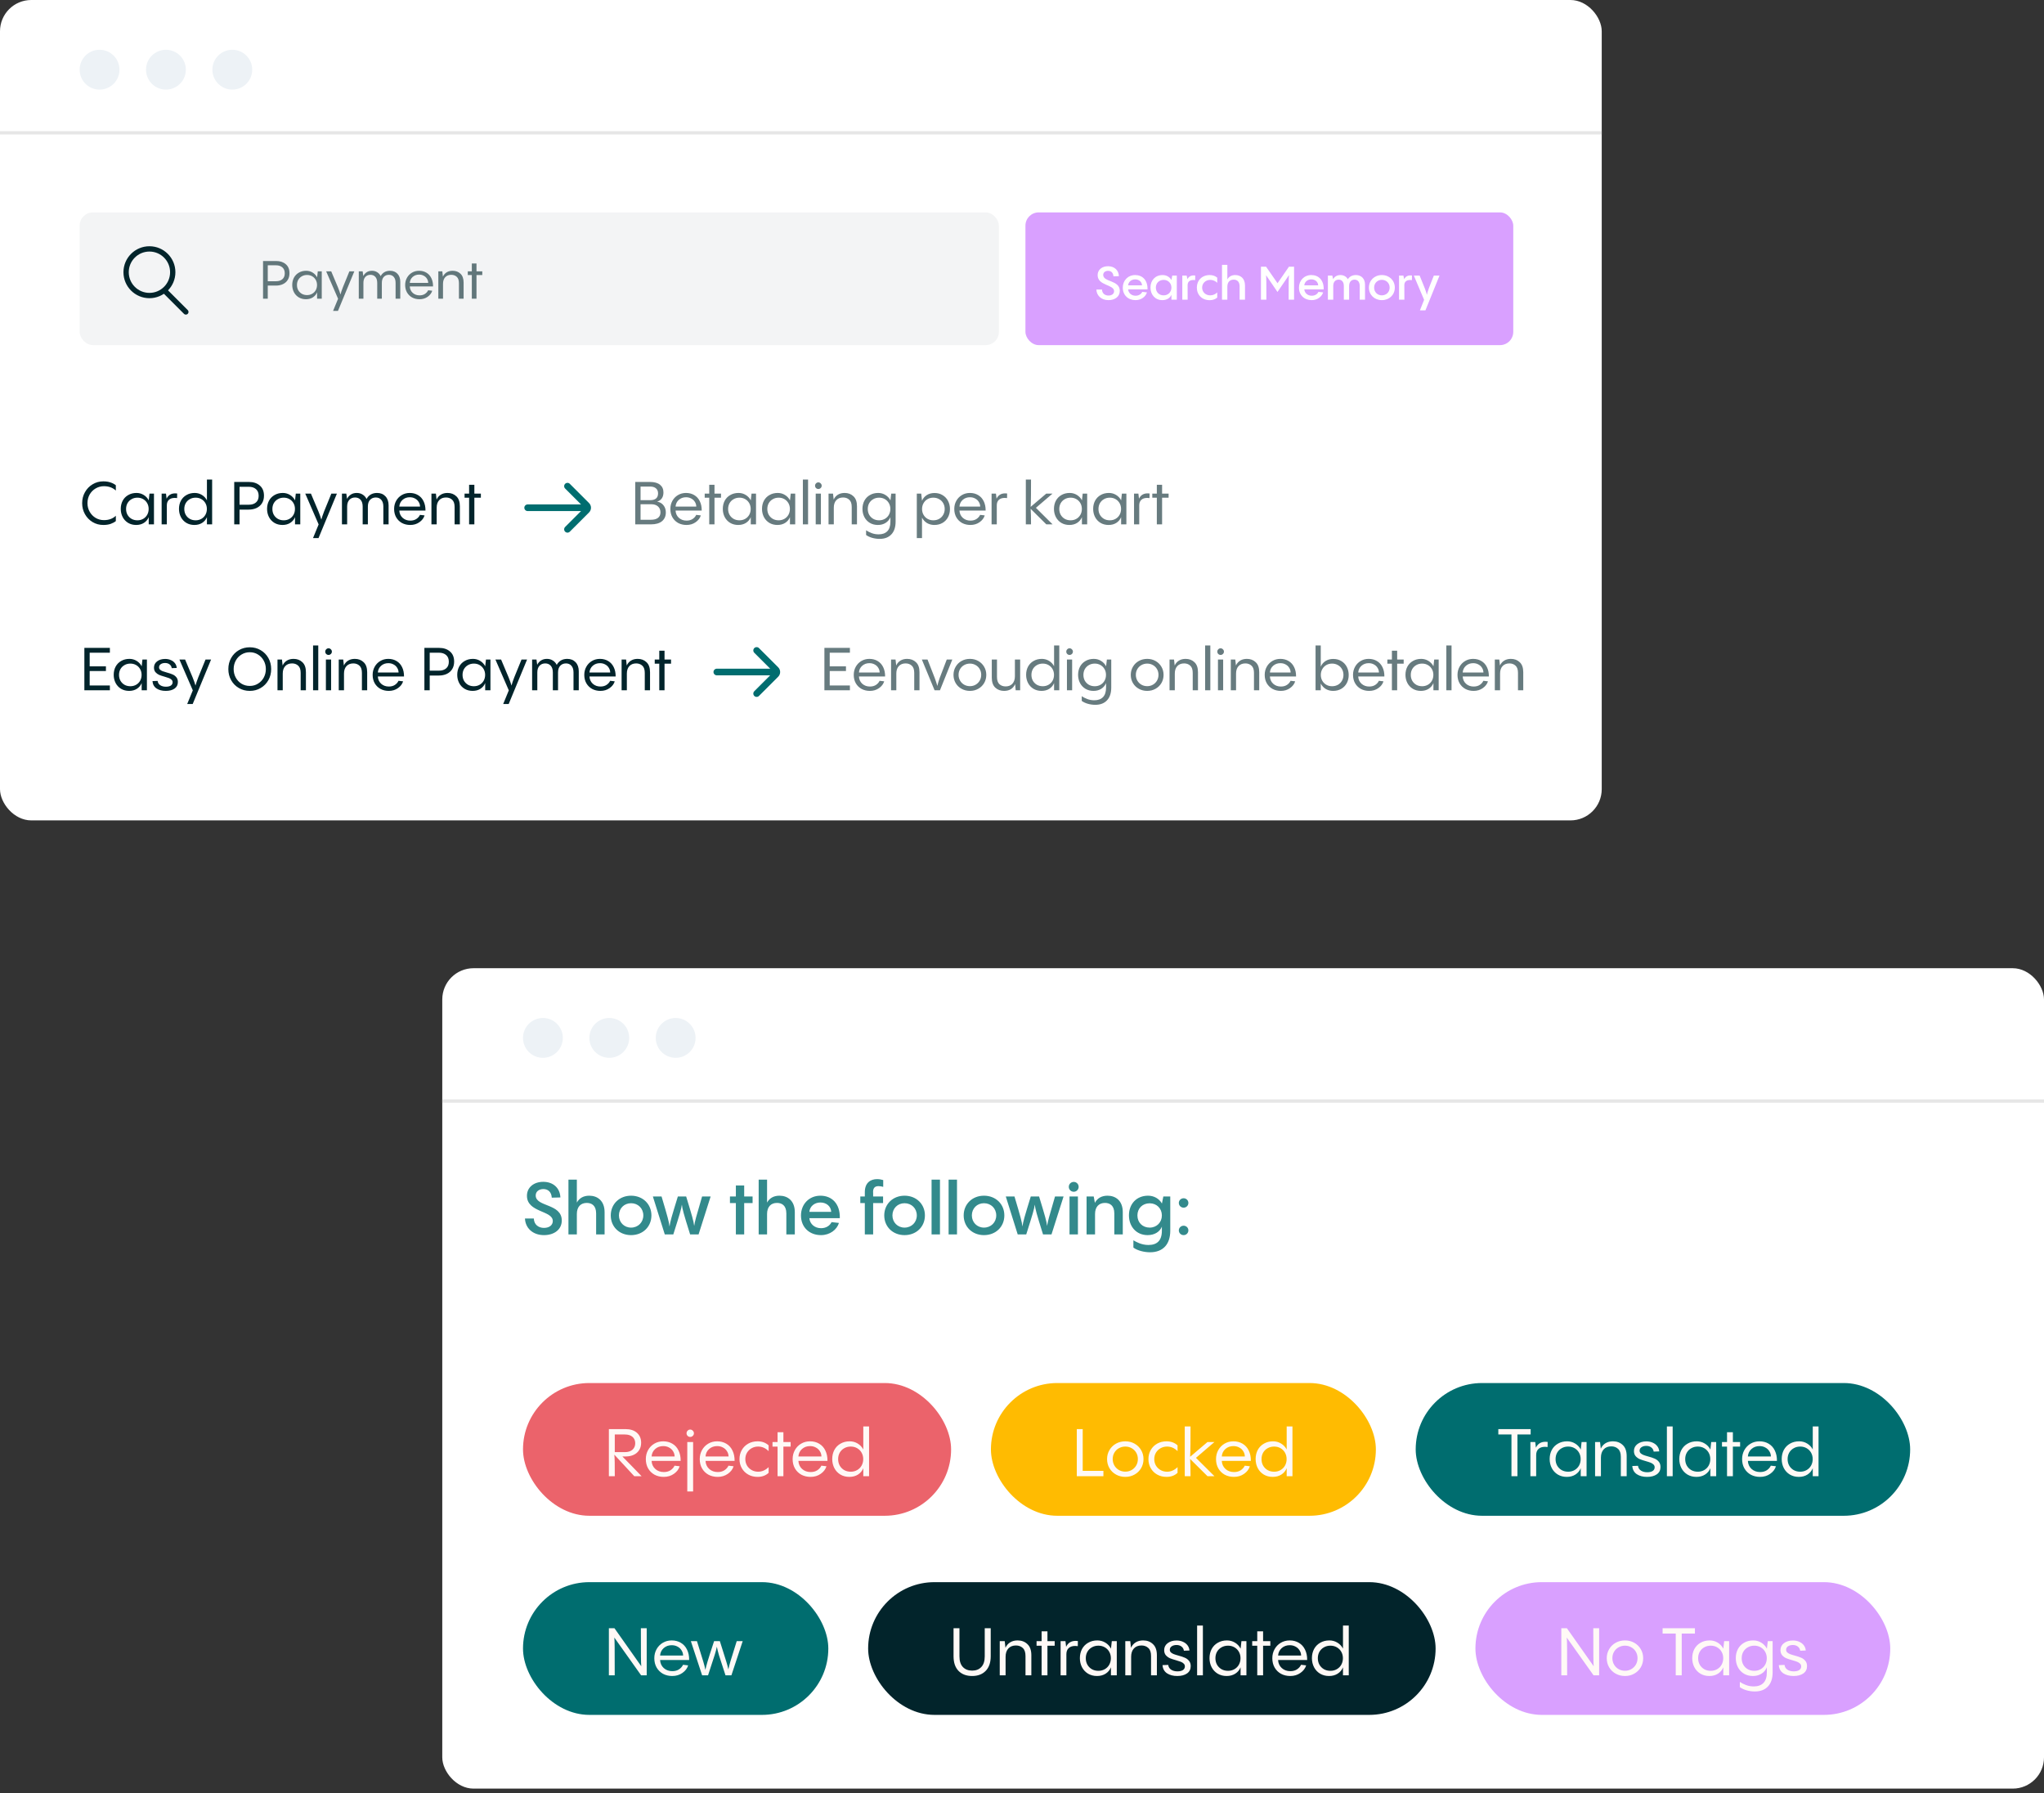 <svg width="342" height="300" viewBox="0 0 342 300" fill="none" xmlns="http://www.w3.org/2000/svg">
<rect x="0" y="0" width="342" height="300" fill="#333333" stroke="none"/>
<rect width="268" height="137.268" rx="5.229" fill="white"/>
<circle cx="16.658" cy="11.66" r="3.332" fill="#EDF2F6"/>
<circle cx="27.763" cy="11.66" r="3.332" fill="#EDF2F6"/>
<circle cx="38.868" cy="11.66" r="3.332" fill="#EDF2F6"/>
<path d="M0 22.225H268" stroke="#E6E6E6" stroke-width="0.555"/>
<rect opacity="0.05" x="13.326" y="35.537" width="153.807" height="22.21" rx="2.221" fill="#02242B"/>
<rect x="171.575" y="35.537" width="81.623" height="22.21" rx="2.221" fill="#D9A0FF"/>
<path opacity="0.6" d="M46.197 43.671C46.867 43.671 47.406 43.849 47.814 44.204C48.229 44.553 48.436 45.057 48.436 45.714C48.436 46.147 48.339 46.52 48.143 46.834C47.954 47.142 47.684 47.378 47.335 47.544C46.991 47.704 46.597 47.784 46.153 47.784H44.803V49.978H44.012V43.671H46.197ZM46.197 47.056C46.636 47.056 46.985 46.943 47.246 46.718C47.512 46.493 47.646 46.164 47.646 45.732C47.646 45.3 47.512 44.968 47.246 44.737C46.979 44.506 46.63 44.39 46.197 44.39H44.803V47.056H46.197ZM53.17 45.403H53.836V49.978H53.054V48.904C52.912 49.259 52.675 49.543 52.343 49.756C52.018 49.964 51.633 50.067 51.188 50.067C50.738 50.067 50.339 49.964 49.989 49.756C49.64 49.543 49.37 49.256 49.181 48.895C48.991 48.527 48.896 48.122 48.896 47.678C48.896 47.227 48.991 46.822 49.181 46.46C49.376 46.099 49.651 45.818 50.007 45.616C50.362 45.409 50.771 45.306 51.233 45.306C51.624 45.306 51.979 45.403 52.299 45.599C52.625 45.794 52.876 46.061 53.054 46.398V46.443L53.17 45.403ZM51.375 49.374C51.695 49.374 51.982 49.3 52.237 49.152C52.491 49.004 52.69 48.803 52.832 48.548C52.974 48.288 53.045 48 53.045 47.686C53.045 47.373 52.974 47.088 52.832 46.834C52.69 46.579 52.491 46.377 52.237 46.229C51.982 46.081 51.695 46.007 51.375 46.007C51.049 46.007 50.759 46.081 50.504 46.229C50.25 46.372 50.048 46.57 49.9 46.825C49.758 47.079 49.687 47.367 49.687 47.686C49.687 48.012 49.758 48.302 49.9 48.557C50.048 48.812 50.25 49.013 50.504 49.161C50.759 49.303 51.049 49.374 51.375 49.374ZM59.284 45.403L56.548 52.022H55.73L56.566 49.987L54.575 45.403H55.419C55.958 46.653 56.332 47.538 56.539 48.059C56.746 48.575 56.888 48.98 56.965 49.277C57.042 48.975 57.181 48.563 57.383 48.042C57.584 47.521 57.943 46.641 58.458 45.403H59.284ZM65.257 45.306C65.772 45.306 66.187 45.471 66.501 45.803C66.815 46.135 66.972 46.582 66.972 47.145V49.978H66.19V47.331C66.19 46.893 66.086 46.558 65.879 46.327C65.678 46.096 65.408 45.981 65.071 45.981C64.715 45.981 64.428 46.099 64.209 46.336C63.996 46.567 63.889 46.899 63.889 47.331V49.978H63.116V47.331C63.116 46.893 63.013 46.558 62.805 46.327C62.598 46.096 62.325 45.981 61.988 45.981C61.633 45.981 61.345 46.099 61.126 46.336C60.913 46.573 60.806 46.905 60.806 47.331V49.978H60.033V45.403H60.682L60.788 46.185C60.925 45.913 61.114 45.699 61.357 45.545C61.6 45.385 61.893 45.306 62.237 45.306C62.568 45.306 62.858 45.385 63.107 45.545C63.362 45.699 63.557 45.919 63.694 46.203C63.842 45.924 64.046 45.705 64.307 45.545C64.573 45.385 64.89 45.306 65.257 45.306ZM70.12 45.306C70.582 45.306 70.991 45.412 71.346 45.625C71.707 45.839 71.983 46.144 72.172 46.54C72.368 46.937 72.463 47.399 72.457 47.926H68.565C68.589 48.37 68.755 48.732 69.063 49.01C69.371 49.283 69.75 49.419 70.2 49.419C70.555 49.419 70.855 49.339 71.097 49.179C71.346 49.013 71.527 48.809 71.639 48.566L72.323 48.646C72.199 49.049 71.941 49.386 71.55 49.659C71.165 49.931 70.712 50.067 70.191 50.067C69.735 50.067 69.323 49.97 68.956 49.774C68.595 49.573 68.311 49.294 68.103 48.939C67.896 48.578 67.792 48.16 67.792 47.686C67.792 47.242 67.893 46.84 68.094 46.478C68.296 46.117 68.571 45.833 68.921 45.625C69.276 45.412 69.676 45.306 70.12 45.306ZM70.12 45.945C69.7 45.945 69.341 46.075 69.045 46.336C68.755 46.597 68.595 46.928 68.565 47.331H71.648C71.642 47.07 71.571 46.837 71.435 46.629C71.305 46.416 71.124 46.25 70.893 46.132C70.668 46.007 70.41 45.945 70.12 45.945ZM75.732 45.306C76.265 45.306 76.703 45.471 77.047 45.803C77.396 46.129 77.571 46.623 77.571 47.287V49.978H76.789V47.393C76.789 46.896 76.668 46.537 76.425 46.318C76.182 46.093 75.877 45.981 75.51 45.981C75.078 45.981 74.737 46.117 74.488 46.389C74.245 46.656 74.124 47.026 74.124 47.5V49.978H73.342V45.403H74.008L74.106 46.292C74.248 45.978 74.459 45.735 74.737 45.563C75.015 45.391 75.347 45.306 75.732 45.306ZM79.727 45.403H80.696V46.016H79.727V49.978H78.945V46.016H78.27V45.403H78.945V44.088H79.727V45.403Z" fill="#02242B"/>
<path d="M17.284 87.836C16.631 87.836 16.035 87.676 15.495 87.356C14.955 87.03 14.529 86.59 14.216 86.037C13.902 85.478 13.746 84.861 13.746 84.188C13.746 83.515 13.902 82.902 14.216 82.349C14.529 81.79 14.955 81.35 15.495 81.03C16.035 80.703 16.631 80.54 17.284 80.54C17.75 80.54 18.16 80.603 18.513 80.73C18.866 80.85 19.156 81.003 19.383 81.19V82.079C18.857 81.593 18.194 81.35 17.394 81.35C16.888 81.35 16.421 81.476 15.995 81.73C15.575 81.976 15.242 82.316 14.995 82.749C14.755 83.182 14.636 83.662 14.636 84.188C14.636 84.715 14.759 85.194 15.005 85.627C15.252 86.061 15.585 86.404 16.005 86.657C16.424 86.903 16.888 87.027 17.394 87.027C18.207 87.027 18.87 86.784 19.383 86.297V87.187C19.156 87.373 18.866 87.53 18.513 87.656C18.16 87.776 17.75 87.836 17.284 87.836ZM25.013 82.589H25.763V87.736H24.883V86.527C24.724 86.927 24.457 87.247 24.084 87.487C23.717 87.72 23.284 87.836 22.785 87.836C22.278 87.836 21.828 87.72 21.435 87.487C21.042 87.247 20.739 86.923 20.526 86.517C20.312 86.104 20.206 85.647 20.206 85.148C20.206 84.641 20.312 84.185 20.526 83.778C20.746 83.372 21.055 83.055 21.455 82.829C21.855 82.596 22.315 82.479 22.834 82.479C23.274 82.479 23.674 82.589 24.034 82.809C24.4 83.029 24.683 83.329 24.883 83.709V83.758L25.013 82.589ZM22.994 87.057C23.354 87.057 23.677 86.973 23.964 86.807C24.25 86.64 24.474 86.414 24.634 86.127C24.794 85.834 24.873 85.511 24.873 85.158C24.873 84.805 24.794 84.485 24.634 84.198C24.474 83.912 24.25 83.685 23.964 83.519C23.677 83.352 23.354 83.269 22.994 83.269C22.628 83.269 22.302 83.352 22.015 83.519C21.728 83.678 21.502 83.902 21.335 84.188C21.175 84.475 21.096 84.798 21.096 85.158C21.096 85.524 21.175 85.851 21.335 86.137C21.502 86.424 21.728 86.65 22.015 86.817C22.302 86.977 22.628 87.057 22.994 87.057ZM27.874 83.439C28.154 82.846 28.634 82.549 29.314 82.549C29.373 82.549 29.483 82.556 29.643 82.569L29.633 83.339C29.494 83.319 29.363 83.309 29.244 83.309C28.817 83.309 28.487 83.419 28.254 83.638C28.028 83.852 27.914 84.158 27.914 84.558V87.736H27.045V82.589H27.774L27.874 83.439ZM34.624 80.24H35.494V87.736H34.624V86.527C34.464 86.927 34.198 87.247 33.825 87.487C33.458 87.72 33.025 87.836 32.525 87.836C32.019 87.836 31.569 87.72 31.176 87.487C30.783 87.247 30.48 86.923 30.267 86.517C30.053 86.104 29.947 85.647 29.947 85.148C29.947 84.641 30.053 84.185 30.267 83.778C30.486 83.372 30.796 83.055 31.196 82.829C31.596 82.596 32.056 82.479 32.575 82.479C33.015 82.479 33.415 82.589 33.775 82.809C34.141 83.029 34.424 83.329 34.624 83.709V80.24ZM32.735 87.057C33.095 87.057 33.418 86.973 33.705 86.807C33.991 86.64 34.215 86.414 34.374 86.127C34.534 85.834 34.614 85.511 34.614 85.158C34.614 84.805 34.534 84.485 34.374 84.198C34.215 83.912 33.991 83.685 33.705 83.519C33.418 83.352 33.095 83.269 32.735 83.269C32.369 83.269 32.042 83.352 31.756 83.519C31.469 83.678 31.243 83.902 31.076 84.188C30.916 84.475 30.836 84.798 30.836 85.158C30.836 85.524 30.916 85.851 31.076 86.137C31.243 86.424 31.469 86.65 31.756 86.817C32.042 86.977 32.369 87.057 32.735 87.057ZM41.649 80.64C42.402 80.64 43.008 80.84 43.468 81.24C43.934 81.633 44.168 82.199 44.168 82.939C44.168 83.425 44.058 83.845 43.838 84.198C43.624 84.545 43.321 84.811 42.928 84.998C42.542 85.178 42.099 85.268 41.599 85.268H40.08V87.736H39.19V80.64H41.649ZM41.649 84.448C42.142 84.448 42.535 84.322 42.828 84.068C43.128 83.815 43.278 83.445 43.278 82.959C43.278 82.472 43.128 82.099 42.828 81.84C42.528 81.58 42.135 81.45 41.649 81.45H40.08V84.448H41.649ZM49.492 82.589H50.242V87.736H49.362V86.527C49.203 86.927 48.936 87.247 48.563 87.487C48.197 87.72 47.763 87.836 47.264 87.836C46.757 87.836 46.307 87.72 45.914 87.487C45.521 87.247 45.218 86.923 45.005 86.517C44.792 86.104 44.685 85.647 44.685 85.148C44.685 84.641 44.792 84.185 45.005 83.778C45.225 83.372 45.535 83.055 45.934 82.829C46.334 82.596 46.794 82.479 47.314 82.479C47.753 82.479 48.153 82.589 48.513 82.809C48.879 83.029 49.163 83.329 49.362 83.709V83.758L49.492 82.589ZM47.474 87.057C47.833 87.057 48.157 86.973 48.443 86.807C48.73 86.64 48.953 86.414 49.113 86.127C49.273 85.834 49.352 85.511 49.352 85.158C49.352 84.805 49.273 84.485 49.113 84.198C48.953 83.912 48.73 83.685 48.443 83.519C48.157 83.352 47.833 83.269 47.474 83.269C47.107 83.269 46.781 83.352 46.494 83.519C46.208 83.678 45.981 83.902 45.814 84.188C45.654 84.475 45.575 84.798 45.575 85.158C45.575 85.524 45.654 85.851 45.814 86.137C45.981 86.424 46.208 86.65 46.494 86.817C46.781 86.977 47.107 87.057 47.474 87.057ZM56.371 82.589L53.293 90.035H52.373L53.313 87.746L51.074 82.589H52.024C52.63 83.995 53.05 84.991 53.283 85.578C53.516 86.157 53.676 86.614 53.763 86.947C53.849 86.607 54.006 86.144 54.232 85.558C54.459 84.971 54.862 83.982 55.442 82.589H56.371ZM63.091 82.479C63.671 82.479 64.137 82.666 64.49 83.039C64.843 83.412 65.02 83.915 65.02 84.548V87.736H64.141V84.758C64.141 84.265 64.024 83.888 63.791 83.629C63.564 83.369 63.261 83.239 62.881 83.239C62.481 83.239 62.158 83.372 61.912 83.638C61.672 83.898 61.552 84.272 61.552 84.758V87.736H60.682V84.758C60.682 84.265 60.566 83.888 60.333 83.629C60.099 83.369 59.793 83.239 59.413 83.239C59.013 83.239 58.69 83.372 58.444 83.638C58.204 83.905 58.084 84.278 58.084 84.758V87.736H57.214V82.589H57.944L58.064 83.469C58.217 83.162 58.43 82.922 58.703 82.749C58.977 82.569 59.306 82.479 59.693 82.479C60.066 82.479 60.392 82.569 60.672 82.749C60.959 82.922 61.179 83.169 61.332 83.489C61.498 83.175 61.728 82.929 62.022 82.749C62.321 82.569 62.678 82.479 63.091 82.479ZM68.562 82.479C69.082 82.479 69.541 82.599 69.941 82.839C70.347 83.079 70.657 83.422 70.871 83.868C71.09 84.315 71.197 84.835 71.19 85.428H66.813C66.839 85.927 67.026 86.334 67.372 86.647C67.719 86.953 68.145 87.107 68.652 87.107C69.052 87.107 69.388 87.017 69.661 86.837C69.941 86.65 70.144 86.42 70.271 86.147L71.04 86.237C70.9 86.69 70.611 87.07 70.171 87.376C69.738 87.683 69.228 87.836 68.642 87.836C68.129 87.836 67.666 87.726 67.252 87.507C66.846 87.28 66.526 86.967 66.293 86.567C66.06 86.16 65.943 85.691 65.943 85.158C65.943 84.658 66.056 84.205 66.283 83.798C66.51 83.392 66.819 83.072 67.213 82.839C67.612 82.599 68.062 82.479 68.562 82.479ZM68.562 83.199C68.089 83.199 67.686 83.345 67.352 83.638C67.026 83.932 66.846 84.305 66.813 84.758H70.281C70.274 84.465 70.194 84.202 70.041 83.968C69.894 83.728 69.691 83.542 69.431 83.409C69.178 83.269 68.888 83.199 68.562 83.199ZM74.875 82.479C75.475 82.479 75.968 82.666 76.354 83.039C76.748 83.405 76.944 83.962 76.944 84.708V87.736H76.064V84.828C76.064 84.268 75.928 83.865 75.655 83.618C75.382 83.365 75.038 83.239 74.625 83.239C74.139 83.239 73.756 83.392 73.476 83.698C73.203 83.998 73.066 84.415 73.066 84.948V87.736H72.187V82.589H72.936L73.046 83.588C73.206 83.235 73.443 82.962 73.756 82.769C74.069 82.576 74.442 82.479 74.875 82.479ZM79.37 82.589H80.459V83.279H79.37V87.736H78.49V83.279H77.731V82.589H78.49V81.11H79.37V82.589Z" fill="#02242B"/>
<path opacity="0.6" d="M106.289 87.736V80.64H108.767C109.5 80.64 110.057 80.797 110.436 81.11C110.816 81.416 111.006 81.843 111.006 82.389C111.006 82.802 110.913 83.139 110.726 83.399C110.546 83.652 110.286 83.828 109.947 83.928C110.4 84.008 110.756 84.215 111.016 84.548C111.276 84.874 111.406 85.271 111.406 85.737C111.406 86.357 111.193 86.847 110.766 87.207C110.34 87.56 109.72 87.736 108.907 87.736H106.289ZM108.767 83.689C109.66 83.689 110.107 83.309 110.107 82.549C110.107 82.189 109.99 81.909 109.757 81.71C109.53 81.51 109.2 81.41 108.767 81.41H107.178V83.689H108.767ZM108.907 86.967C109.427 86.967 109.823 86.86 110.097 86.647C110.37 86.434 110.506 86.127 110.506 85.727C110.506 85.314 110.37 84.984 110.097 84.738C109.823 84.491 109.447 84.368 108.967 84.368H107.178V86.967H108.907ZM114.783 82.479C115.302 82.479 115.762 82.599 116.162 82.839C116.568 83.079 116.878 83.422 117.091 83.868C117.311 84.315 117.418 84.835 117.411 85.428H113.034C113.06 85.927 113.247 86.334 113.593 86.647C113.94 86.953 114.366 87.107 114.873 87.107C115.272 87.107 115.609 87.017 115.882 86.837C116.162 86.65 116.365 86.42 116.492 86.147L117.261 86.237C117.121 86.69 116.832 87.07 116.392 87.376C115.959 87.683 115.449 87.836 114.863 87.836C114.35 87.836 113.886 87.726 113.473 87.507C113.067 87.28 112.747 86.967 112.514 86.567C112.281 86.16 112.164 85.691 112.164 85.158C112.164 84.658 112.277 84.205 112.504 83.798C112.73 83.392 113.04 83.072 113.433 82.839C113.833 82.599 114.283 82.479 114.783 82.479ZM114.783 83.199C114.31 83.199 113.906 83.345 113.573 83.638C113.247 83.932 113.067 84.305 113.034 84.758H116.502C116.495 84.465 116.415 84.202 116.262 83.968C116.115 83.728 115.912 83.542 115.652 83.409C115.399 83.269 115.109 83.199 114.783 83.199ZM119.549 82.589H120.638V83.279H119.549V87.736H118.669V83.279H117.91V82.589H118.669V81.11H119.549V82.589ZM125.746 82.589H126.496V87.736H125.616V86.527C125.456 86.927 125.19 87.247 124.817 87.487C124.45 87.72 124.017 87.836 123.517 87.836C123.011 87.836 122.561 87.72 122.168 87.487C121.775 87.247 121.472 86.923 121.258 86.517C121.045 86.104 120.939 85.647 120.939 85.148C120.939 84.641 121.045 84.185 121.258 83.778C121.478 83.372 121.788 83.055 122.188 82.829C122.588 82.596 123.048 82.479 123.567 82.479C124.007 82.479 124.407 82.589 124.767 82.809C125.133 83.029 125.416 83.329 125.616 83.709V83.758L125.746 82.589ZM123.727 87.057C124.087 87.057 124.41 86.973 124.697 86.807C124.983 86.64 125.206 86.414 125.366 86.127C125.526 85.834 125.606 85.511 125.606 85.158C125.606 84.805 125.526 84.485 125.366 84.198C125.206 83.912 124.983 83.685 124.697 83.519C124.41 83.352 124.087 83.269 123.727 83.269C123.361 83.269 123.034 83.352 122.748 83.519C122.461 83.678 122.235 83.902 122.068 84.188C121.908 84.475 121.828 84.798 121.828 85.158C121.828 85.524 121.908 85.851 122.068 86.137C122.235 86.424 122.461 86.65 122.748 86.817C123.034 86.977 123.361 87.057 123.727 87.057ZM132.305 82.589H133.055V87.736H132.175V86.527C132.015 86.927 131.749 87.247 131.376 87.487C131.009 87.72 130.576 87.836 130.076 87.836C129.57 87.836 129.12 87.72 128.727 87.487C128.334 87.247 128.031 86.923 127.817 86.517C127.604 86.104 127.498 85.647 127.498 85.148C127.498 84.641 127.604 84.185 127.817 83.778C128.037 83.372 128.347 83.055 128.747 82.829C129.147 82.596 129.607 82.479 130.126 82.479C130.566 82.479 130.966 82.589 131.326 82.809C131.692 83.029 131.975 83.329 132.175 83.709V83.758L132.305 82.589ZM130.286 87.057C130.646 87.057 130.969 86.973 131.256 86.807C131.542 86.64 131.765 86.414 131.925 86.127C132.085 85.834 132.165 85.511 132.165 85.158C132.165 84.805 132.085 84.485 131.925 84.198C131.765 83.912 131.542 83.685 131.256 83.519C130.969 83.352 130.646 83.269 130.286 83.269C129.92 83.269 129.593 83.352 129.307 83.519C129.02 83.678 128.794 83.902 128.627 84.188C128.467 84.475 128.387 84.798 128.387 85.158C128.387 85.524 128.467 85.851 128.627 86.137C128.794 86.424 129.02 86.65 129.307 86.817C129.593 86.977 129.92 87.057 130.286 87.057ZM134.336 80.24H135.206V87.736H134.336V80.24ZM136.484 82.589H137.353V87.736H136.484V82.589ZM136.924 81.82C136.77 81.82 136.64 81.766 136.534 81.66C136.427 81.553 136.374 81.423 136.374 81.27C136.374 81.117 136.427 80.987 136.534 80.88C136.64 80.767 136.77 80.71 136.924 80.71C137.077 80.71 137.207 80.767 137.313 80.88C137.427 80.987 137.483 81.117 137.483 81.27C137.483 81.423 137.427 81.553 137.313 81.66C137.207 81.766 137.077 81.82 136.924 81.82ZM141.32 82.479C141.919 82.479 142.412 82.666 142.799 83.039C143.192 83.405 143.389 83.962 143.389 84.708V87.736H142.509V84.828C142.509 84.268 142.372 83.865 142.099 83.618C141.826 83.365 141.483 83.239 141.07 83.239C140.583 83.239 140.2 83.392 139.92 83.698C139.647 83.998 139.511 84.415 139.511 84.948V87.736H138.631V82.589H139.381L139.491 83.588C139.651 83.235 139.887 82.962 140.2 82.769C140.513 82.576 140.887 82.479 141.32 82.479ZM149.122 82.589H149.852V87.277C149.852 88.203 149.616 88.916 149.142 89.415C148.676 89.915 148.02 90.165 147.174 90.165C146.76 90.165 146.351 90.108 145.944 89.995C145.544 89.882 145.201 89.722 144.915 89.515V88.726C145.168 88.899 145.474 89.056 145.834 89.195C146.194 89.335 146.587 89.405 147.014 89.405C147.64 89.405 148.123 89.232 148.463 88.886C148.809 88.539 148.983 88.003 148.983 87.277V86.527C148.823 86.927 148.556 87.247 148.183 87.487C147.817 87.72 147.383 87.836 146.884 87.836C146.377 87.836 145.928 87.72 145.534 87.487C145.141 87.247 144.838 86.923 144.625 86.517C144.412 86.104 144.305 85.647 144.305 85.148C144.305 84.641 144.412 84.185 144.625 83.778C144.845 83.372 145.155 83.055 145.554 82.829C145.954 82.596 146.414 82.479 146.934 82.479C147.373 82.479 147.773 82.589 148.133 82.809C148.499 83.029 148.783 83.329 148.983 83.709V83.769L149.122 82.589ZM147.094 87.057C147.453 87.057 147.777 86.973 148.063 86.807C148.35 86.64 148.573 86.414 148.733 86.127C148.893 85.834 148.973 85.511 148.973 85.158C148.973 84.805 148.893 84.485 148.733 84.198C148.573 83.912 148.35 83.685 148.063 83.519C147.777 83.352 147.453 83.269 147.094 83.269C146.727 83.269 146.401 83.352 146.114 83.519C145.828 83.678 145.601 83.902 145.434 84.188C145.275 84.475 145.195 84.798 145.195 85.158C145.195 85.524 145.275 85.851 145.434 86.137C145.601 86.424 145.828 86.65 146.114 86.817C146.401 86.977 146.727 87.057 147.094 87.057ZM156.367 82.489C156.88 82.489 157.33 82.609 157.716 82.849C158.109 83.082 158.413 83.405 158.626 83.818C158.839 84.225 158.946 84.678 158.946 85.178C158.946 85.684 158.836 86.141 158.616 86.547C158.403 86.947 158.096 87.263 157.696 87.496C157.303 87.723 156.847 87.836 156.327 87.836C155.881 87.836 155.474 87.73 155.108 87.516C154.748 87.297 154.468 86.993 154.268 86.607V90.035H153.399V82.589H154.138L154.268 83.769V83.788C154.435 83.389 154.701 83.072 155.068 82.839C155.434 82.606 155.867 82.489 156.367 82.489ZM156.157 87.057C156.524 87.057 156.85 86.977 157.137 86.817C157.43 86.65 157.656 86.424 157.816 86.137C157.983 85.851 158.066 85.528 158.066 85.168C158.066 84.801 157.983 84.475 157.816 84.188C157.656 83.902 157.43 83.678 157.137 83.519C156.85 83.352 156.524 83.269 156.157 83.269C155.797 83.269 155.474 83.352 155.188 83.519C154.901 83.685 154.678 83.915 154.518 84.208C154.358 84.495 154.278 84.815 154.278 85.168C154.278 85.521 154.358 85.841 154.518 86.127C154.678 86.414 154.901 86.64 155.188 86.807C155.474 86.973 155.797 87.057 156.157 87.057ZM162.287 82.479C162.806 82.479 163.266 82.599 163.666 82.839C164.072 83.079 164.382 83.422 164.595 83.868C164.815 84.315 164.922 84.835 164.915 85.428H160.537C160.564 85.927 160.751 86.334 161.097 86.647C161.444 86.953 161.87 87.107 162.376 87.107C162.776 87.107 163.113 87.017 163.386 86.837C163.666 86.65 163.869 86.42 163.996 86.147L164.765 86.237C164.625 86.69 164.335 87.07 163.896 87.376C163.463 87.683 162.953 87.836 162.366 87.836C161.853 87.836 161.39 87.726 160.977 87.507C160.571 87.28 160.251 86.967 160.018 86.567C159.785 86.16 159.668 85.691 159.668 85.158C159.668 84.658 159.781 84.205 160.008 83.798C160.234 83.392 160.544 83.072 160.937 82.839C161.337 82.599 161.787 82.479 162.287 82.479ZM162.287 83.199C161.813 83.199 161.41 83.345 161.077 83.638C160.751 83.932 160.571 84.305 160.537 84.758H164.006C163.999 84.465 163.919 84.202 163.766 83.968C163.619 83.728 163.416 83.542 163.156 83.409C162.903 83.269 162.613 83.199 162.287 83.199ZM166.741 83.439C167.021 82.846 167.501 82.549 168.18 82.549C168.24 82.549 168.35 82.556 168.51 82.569L168.5 83.339C168.36 83.319 168.23 83.309 168.11 83.309C167.684 83.309 167.354 83.419 167.121 83.638C166.894 83.852 166.781 84.158 166.781 84.558V87.736H165.911V82.589H166.641L166.741 83.439ZM176.118 87.736H175.069L172.45 85.138C172.49 85.704 172.51 86.57 172.51 87.736H171.641V80.24H172.51C172.51 81.24 172.507 82.126 172.5 82.899C172.494 83.672 172.477 84.308 172.45 84.808L175.059 82.589H176.108L173.33 84.968L176.118 87.736ZM181.156 82.589H181.905V87.736H181.026V86.527C180.866 86.927 180.599 87.247 180.226 87.487C179.86 87.72 179.427 87.836 178.927 87.836C178.421 87.836 177.971 87.72 177.578 87.487C177.185 87.247 176.881 86.923 176.668 86.517C176.455 86.104 176.348 85.647 176.348 85.148C176.348 84.641 176.455 84.185 176.668 83.778C176.888 83.372 177.198 83.055 177.598 82.829C177.998 82.596 178.457 82.479 178.977 82.479C179.417 82.479 179.817 82.589 180.176 82.809C180.543 83.029 180.826 83.329 181.026 83.709V83.758L181.156 82.589ZM179.137 87.057C179.497 87.057 179.82 86.973 180.106 86.807C180.393 86.64 180.616 86.414 180.776 86.127C180.936 85.834 181.016 85.511 181.016 85.158C181.016 84.805 180.936 84.485 180.776 84.198C180.616 83.912 180.393 83.685 180.106 83.519C179.82 83.352 179.497 83.269 179.137 83.269C178.77 83.269 178.444 83.352 178.157 83.519C177.871 83.678 177.644 83.902 177.478 84.188C177.318 84.475 177.238 84.798 177.238 85.158C177.238 85.524 177.318 85.851 177.478 86.137C177.644 86.424 177.871 86.65 178.157 86.817C178.444 86.977 178.77 87.057 179.137 87.057ZM187.715 82.589H188.464V87.736H187.585V86.527C187.425 86.927 187.158 87.247 186.785 87.487C186.419 87.72 185.986 87.836 185.486 87.836C184.98 87.836 184.53 87.72 184.137 87.487C183.744 87.247 183.44 86.923 183.227 86.517C183.014 86.104 182.907 85.647 182.907 85.148C182.907 84.641 183.014 84.185 183.227 83.778C183.447 83.372 183.757 83.055 184.157 82.829C184.557 82.596 185.016 82.479 185.536 82.479C185.976 82.479 186.376 82.589 186.735 82.809C187.102 83.029 187.385 83.329 187.585 83.709V83.758L187.715 82.589ZM185.696 87.057C186.056 87.057 186.379 86.973 186.665 86.807C186.952 86.64 187.175 86.414 187.335 86.127C187.495 85.834 187.575 85.511 187.575 85.158C187.575 84.805 187.495 84.485 187.335 84.198C187.175 83.912 186.952 83.685 186.665 83.519C186.379 83.352 186.056 83.269 185.696 83.269C185.329 83.269 185.003 83.352 184.716 83.519C184.43 83.678 184.203 83.902 184.037 84.188C183.877 84.475 183.797 84.798 183.797 85.158C183.797 85.524 183.877 85.851 184.037 86.137C184.203 86.424 184.43 86.65 184.716 86.817C185.003 86.977 185.329 87.057 185.696 87.057ZM190.576 83.439C190.856 82.846 191.335 82.549 192.015 82.549C192.075 82.549 192.185 82.556 192.345 82.569L192.335 83.339C192.195 83.319 192.065 83.309 191.945 83.309C191.519 83.309 191.189 83.419 190.956 83.638C190.729 83.852 190.616 84.158 190.616 84.558V87.736H189.746V82.589H190.476L190.576 83.439ZM194.441 82.589H195.53V83.279H194.441V87.736H193.561V83.279H192.801V82.589H193.561V81.11H194.441V82.589Z" fill="#02242B"/>
<path d="M18.384 108.403V109.212H15.005V111.491H17.724V112.281H15.005V114.689H18.384V115.499H14.116V108.403H18.384ZM23.832 110.352H24.582V115.499H23.702V114.29C23.543 114.689 23.276 115.009 22.903 115.249C22.536 115.482 22.103 115.599 21.604 115.599C21.097 115.599 20.647 115.482 20.254 115.249C19.861 115.009 19.558 114.686 19.345 114.28C19.131 113.867 19.025 113.41 19.025 112.91C19.025 112.404 19.131 111.948 19.345 111.541C19.565 111.135 19.875 110.818 20.274 110.592C20.674 110.358 21.134 110.242 21.654 110.242C22.093 110.242 22.493 110.352 22.853 110.572C23.219 110.792 23.503 111.091 23.702 111.471V111.521L23.832 110.352ZM21.813 114.819C22.173 114.819 22.496 114.736 22.783 114.57C23.069 114.403 23.293 114.176 23.453 113.89C23.613 113.597 23.692 113.274 23.692 112.92C23.692 112.567 23.613 112.247 23.453 111.961C23.293 111.674 23.069 111.448 22.783 111.281C22.496 111.115 22.173 111.031 21.813 111.031C21.447 111.031 21.12 111.115 20.834 111.281C20.547 111.441 20.321 111.664 20.154 111.951C19.994 112.237 19.914 112.561 19.914 112.92C19.914 113.287 19.994 113.613 20.154 113.9C20.321 114.186 20.547 114.413 20.834 114.58C21.12 114.739 21.447 114.819 21.813 114.819ZM27.733 115.599C27.113 115.599 26.597 115.462 26.184 115.189C25.777 114.909 25.554 114.5 25.514 113.96L26.373 113.93C26.413 114.243 26.56 114.483 26.813 114.649C27.066 114.816 27.383 114.899 27.763 114.899C28.109 114.899 28.382 114.836 28.582 114.709C28.782 114.576 28.882 114.39 28.882 114.15C28.882 113.983 28.822 113.843 28.702 113.73C28.589 113.617 28.446 113.527 28.273 113.46C28.106 113.393 27.869 113.317 27.563 113.23C27.176 113.124 26.863 113.02 26.623 112.92C26.39 112.814 26.187 112.664 26.014 112.471C25.847 112.271 25.764 112.014 25.764 111.701C25.764 111.268 25.94 110.918 26.294 110.652C26.647 110.385 27.093 110.252 27.633 110.252C27.993 110.252 28.316 110.318 28.602 110.452C28.889 110.578 29.115 110.755 29.282 110.981C29.455 111.208 29.552 111.468 29.572 111.761L28.732 111.791C28.699 111.531 28.582 111.325 28.382 111.171C28.183 111.011 27.929 110.931 27.623 110.931C27.33 110.931 27.086 110.998 26.893 111.131C26.707 111.258 26.613 111.431 26.613 111.651C26.613 111.811 26.67 111.944 26.783 112.051C26.896 112.151 27.037 112.234 27.203 112.301C27.37 112.367 27.603 112.441 27.903 112.521C28.302 112.627 28.622 112.734 28.862 112.84C29.109 112.94 29.319 113.094 29.492 113.3C29.672 113.507 29.762 113.777 29.762 114.11C29.762 114.583 29.578 114.949 29.212 115.209C28.846 115.469 28.352 115.599 27.733 115.599ZM35.318 110.352L32.24 117.798H31.32L32.26 115.509L30.021 110.352H30.97C31.577 111.758 31.997 112.754 32.23 113.34C32.463 113.92 32.623 114.376 32.709 114.709C32.796 114.37 32.953 113.907 33.179 113.32C33.406 112.734 33.809 111.744 34.389 110.352H35.318ZM41.794 115.599C41.121 115.599 40.511 115.439 39.965 115.119C39.418 114.799 38.988 114.363 38.675 113.81C38.362 113.257 38.206 112.637 38.206 111.951C38.206 111.265 38.362 110.645 38.675 110.092C38.988 109.539 39.418 109.102 39.965 108.783C40.511 108.463 41.121 108.303 41.794 108.303C42.467 108.303 43.073 108.463 43.613 108.783C44.159 109.102 44.589 109.539 44.902 110.092C45.215 110.645 45.372 111.265 45.372 111.951C45.372 112.637 45.215 113.257 44.902 113.81C44.589 114.363 44.159 114.799 43.613 115.119C43.073 115.439 42.467 115.599 41.794 115.599ZM41.794 114.769C42.3 114.769 42.756 114.643 43.163 114.39C43.576 114.136 43.899 113.797 44.132 113.37C44.365 112.937 44.482 112.464 44.482 111.951C44.482 111.438 44.365 110.968 44.132 110.542C43.899 110.109 43.576 109.765 43.163 109.512C42.756 109.259 42.3 109.132 41.794 109.132C41.287 109.132 40.827 109.259 40.414 109.512C40.001 109.759 39.678 110.099 39.445 110.532C39.212 110.965 39.095 111.438 39.095 111.951C39.095 112.464 39.212 112.937 39.445 113.37C39.678 113.803 40.001 114.146 40.414 114.4C40.827 114.646 41.287 114.769 41.794 114.769ZM49.117 110.242C49.717 110.242 50.21 110.428 50.597 110.802C50.99 111.168 51.186 111.724 51.186 112.471V115.499H50.307V112.591C50.307 112.031 50.17 111.628 49.897 111.381C49.624 111.128 49.281 111.001 48.868 111.001C48.381 111.001 47.998 111.155 47.718 111.461C47.445 111.761 47.309 112.177 47.309 112.711V115.499H46.429V110.352H47.178L47.288 111.351C47.448 110.998 47.685 110.725 47.998 110.532C48.311 110.338 48.684 110.242 49.117 110.242ZM52.383 108.003H53.252V115.499H52.383V108.003ZM54.53 110.352H55.4V115.499H54.53V110.352ZM54.97 109.582C54.817 109.582 54.687 109.529 54.58 109.422C54.473 109.316 54.42 109.186 54.42 109.032C54.42 108.879 54.473 108.749 54.58 108.643C54.687 108.529 54.817 108.473 54.97 108.473C55.123 108.473 55.253 108.529 55.36 108.643C55.473 108.749 55.529 108.879 55.529 109.032C55.529 109.186 55.473 109.316 55.36 109.422C55.253 109.529 55.123 109.582 54.97 109.582ZM59.366 110.242C59.966 110.242 60.459 110.428 60.845 110.802C61.238 111.168 61.435 111.724 61.435 112.471V115.499H60.555V112.591C60.555 112.031 60.419 111.628 60.145 111.381C59.872 111.128 59.529 111.001 59.116 111.001C58.63 111.001 58.246 111.155 57.967 111.461C57.694 111.761 57.557 112.177 57.557 112.711V115.499H56.677V110.352H57.427L57.537 111.351C57.697 110.998 57.933 110.725 58.246 110.532C58.56 110.338 58.933 110.242 59.366 110.242ZM64.97 110.242C65.49 110.242 65.949 110.362 66.349 110.602C66.756 110.842 67.066 111.185 67.279 111.631C67.499 112.078 67.605 112.597 67.599 113.19H63.221C63.248 113.69 63.434 114.096 63.781 114.41C64.127 114.716 64.553 114.869 65.06 114.869C65.46 114.869 65.796 114.779 66.069 114.6C66.349 114.413 66.552 114.183 66.679 113.91L67.449 114C67.309 114.453 67.019 114.833 66.579 115.139C66.146 115.446 65.636 115.599 65.05 115.599C64.537 115.599 64.074 115.489 63.661 115.269C63.254 115.043 62.934 114.729 62.701 114.33C62.468 113.923 62.351 113.453 62.351 112.92C62.351 112.421 62.465 111.968 62.691 111.561C62.918 111.155 63.227 110.835 63.621 110.602C64.02 110.362 64.47 110.242 64.97 110.242ZM64.97 110.961C64.497 110.961 64.094 111.108 63.761 111.401C63.434 111.694 63.254 112.068 63.221 112.521H66.689C66.682 112.227 66.602 111.964 66.449 111.731C66.303 111.491 66.099 111.305 65.84 111.171C65.586 111.031 65.296 110.961 64.97 110.961ZM73.468 108.403C74.221 108.403 74.827 108.603 75.287 109.003C75.753 109.396 75.987 109.962 75.987 110.702C75.987 111.188 75.876 111.608 75.657 111.961C75.443 112.307 75.14 112.574 74.747 112.76C74.361 112.94 73.918 113.03 73.418 113.03H71.899V115.499H71.009V108.403H73.468ZM73.468 112.211C73.961 112.211 74.354 112.084 74.647 111.831C74.947 111.578 75.097 111.208 75.097 110.722C75.097 110.235 74.947 109.862 74.647 109.602C74.347 109.342 73.954 109.212 73.468 109.212H71.899V112.211H73.468ZM81.311 110.352H82.061V115.499H81.181V114.29C81.022 114.689 80.755 115.009 80.382 115.249C80.015 115.482 79.582 115.599 79.082 115.599C78.576 115.599 78.126 115.482 77.733 115.249C77.34 115.009 77.037 114.686 76.824 114.28C76.611 113.867 76.504 113.41 76.504 112.91C76.504 112.404 76.611 111.948 76.824 111.541C77.044 111.135 77.353 110.818 77.753 110.592C78.153 110.358 78.613 110.242 79.132 110.242C79.572 110.242 79.972 110.352 80.332 110.572C80.698 110.792 80.981 111.091 81.181 111.471V111.521L81.311 110.352ZM79.292 114.819C79.652 114.819 79.975 114.736 80.262 114.57C80.548 114.403 80.772 114.176 80.931 113.89C81.091 113.597 81.171 113.274 81.171 112.92C81.171 112.567 81.091 112.247 80.931 111.961C80.772 111.674 80.548 111.448 80.262 111.281C79.975 111.115 79.652 111.031 79.292 111.031C78.926 111.031 78.6 111.115 78.313 111.281C78.026 111.441 77.8 111.664 77.633 111.951C77.473 112.237 77.393 112.561 77.393 112.92C77.393 113.287 77.473 113.613 77.633 113.9C77.8 114.186 78.026 114.413 78.313 114.58C78.6 114.739 78.926 114.819 79.292 114.819ZM88.19 110.352L85.112 117.798H84.192L85.132 115.509L82.893 110.352H83.843C84.449 111.758 84.869 112.754 85.102 113.34C85.335 113.92 85.495 114.376 85.582 114.709C85.668 114.37 85.825 113.907 86.051 113.32C86.278 112.734 86.681 111.744 87.261 110.352H88.19ZM94.91 110.242C95.49 110.242 95.956 110.428 96.309 110.802C96.662 111.175 96.839 111.678 96.839 112.311V115.499H95.959V112.521C95.959 112.028 95.843 111.651 95.609 111.391C95.383 111.131 95.08 111.001 94.7 111.001C94.3 111.001 93.977 111.135 93.731 111.401C93.491 111.661 93.371 112.034 93.371 112.521V115.499H92.501V112.521C92.501 112.028 92.385 111.651 92.151 111.391C91.918 111.131 91.612 111.001 91.232 111.001C90.832 111.001 90.509 111.135 90.262 111.401C90.022 111.668 89.903 112.041 89.903 112.521V115.499H89.033V110.352H89.763L89.883 111.231C90.036 110.925 90.249 110.685 90.522 110.512C90.796 110.332 91.125 110.242 91.512 110.242C91.885 110.242 92.211 110.332 92.491 110.512C92.778 110.685 92.998 110.931 93.151 111.251C93.317 110.938 93.547 110.692 93.841 110.512C94.14 110.332 94.497 110.242 94.91 110.242ZM100.381 110.242C100.9 110.242 101.36 110.362 101.76 110.602C102.166 110.842 102.476 111.185 102.689 111.631C102.909 112.078 103.016 112.597 103.009 113.19H98.632C98.658 113.69 98.845 114.096 99.191 114.41C99.538 114.716 99.964 114.869 100.471 114.869C100.87 114.869 101.207 114.779 101.48 114.6C101.76 114.413 101.963 114.183 102.09 113.91L102.859 114C102.719 114.453 102.43 114.833 101.99 115.139C101.557 115.446 101.047 115.599 100.461 115.599C99.948 115.599 99.484 115.489 99.071 115.269C98.665 115.043 98.345 114.729 98.112 114.33C97.879 113.923 97.762 113.453 97.762 112.92C97.762 112.421 97.875 111.968 98.102 111.561C98.328 111.155 98.638 110.835 99.031 110.602C99.431 110.362 99.881 110.242 100.381 110.242ZM100.381 110.961C99.908 110.961 99.504 111.108 99.171 111.401C98.845 111.694 98.665 112.068 98.632 112.521H102.1C102.093 112.227 102.013 111.964 101.86 111.731C101.713 111.491 101.51 111.305 101.25 111.171C100.997 111.031 100.707 110.961 100.381 110.961ZM106.694 110.242C107.294 110.242 107.787 110.428 108.173 110.802C108.566 111.168 108.763 111.724 108.763 112.471V115.499H107.883V112.591C107.883 112.031 107.747 111.628 107.474 111.381C107.2 111.128 106.857 111.001 106.444 111.001C105.958 111.001 105.575 111.155 105.295 111.461C105.022 111.761 104.885 112.177 104.885 112.711V115.499H104.006V110.352H104.755L104.865 111.351C105.025 110.998 105.262 110.725 105.575 110.532C105.888 110.338 106.261 110.242 106.694 110.242ZM111.189 110.352H112.278V111.041H111.189V115.499H110.309V111.041H109.55V110.352H110.309V108.873H111.189V110.352Z" fill="#02242B"/>
<path opacity="0.6" d="M142.206 108.403V109.212H138.828V111.491H141.546V112.281H138.828V114.689H142.206V115.499H137.938V108.403H142.206ZM145.466 110.242C145.986 110.242 146.446 110.362 146.845 110.602C147.252 110.842 147.562 111.185 147.775 111.631C147.995 112.078 148.101 112.597 148.095 113.19H143.717C143.744 113.69 143.93 114.096 144.277 114.41C144.623 114.716 145.05 114.869 145.556 114.869C145.956 114.869 146.292 114.779 146.566 114.6C146.845 114.413 147.049 114.183 147.175 113.91L147.945 114C147.805 114.453 147.515 114.833 147.075 115.139C146.642 115.446 146.132 115.599 145.546 115.599C145.033 115.599 144.57 115.489 144.157 115.269C143.75 115.043 143.431 114.729 143.197 114.33C142.964 113.923 142.848 113.453 142.848 112.92C142.848 112.421 142.961 111.968 143.187 111.561C143.414 111.155 143.724 110.835 144.117 110.602C144.517 110.362 144.966 110.242 145.466 110.242ZM145.466 110.961C144.993 110.961 144.59 111.108 144.257 111.401C143.93 111.694 143.75 112.068 143.717 112.521H147.185C147.179 112.227 147.099 111.964 146.945 111.731C146.799 111.491 146.596 111.305 146.336 111.171C146.082 111.031 145.793 110.961 145.466 110.961ZM151.78 110.242C152.379 110.242 152.872 110.428 153.259 110.802C153.652 111.168 153.848 111.724 153.848 112.471V115.499H152.969V112.591C152.969 112.031 152.832 111.628 152.559 111.381C152.286 111.128 151.943 111.001 151.53 111.001C151.043 111.001 150.66 111.155 150.38 111.461C150.107 111.761 149.971 112.177 149.971 112.711V115.499H149.091V110.352H149.841L149.951 111.351C150.11 110.998 150.347 110.725 150.66 110.532C150.973 110.338 151.346 110.242 151.78 110.242ZM159.341 110.352L157.272 115.499H156.373L154.244 110.352H155.193C155.8 111.871 156.203 112.904 156.403 113.45C156.602 113.99 156.746 114.43 156.832 114.769C156.912 114.41 157.046 113.963 157.232 113.43C157.425 112.897 157.818 111.871 158.411 110.352H159.341ZM162.286 115.599C161.773 115.599 161.307 115.482 160.887 115.249C160.467 115.016 160.138 114.696 159.898 114.29C159.658 113.877 159.538 113.42 159.538 112.92C159.538 112.421 159.658 111.968 159.898 111.561C160.138 111.148 160.467 110.825 160.887 110.592C161.307 110.358 161.773 110.242 162.286 110.242C162.799 110.242 163.263 110.358 163.676 110.592C164.095 110.825 164.425 111.148 164.665 111.561C164.905 111.968 165.025 112.421 165.025 112.92C165.025 113.42 164.905 113.877 164.665 114.29C164.425 114.696 164.095 115.016 163.676 115.249C163.263 115.482 162.799 115.599 162.286 115.599ZM162.286 114.809C162.64 114.809 162.959 114.726 163.246 114.56C163.532 114.393 163.759 114.166 163.925 113.88C164.092 113.587 164.175 113.264 164.175 112.91C164.175 112.557 164.092 112.237 163.925 111.951C163.759 111.664 163.532 111.441 163.246 111.281C162.959 111.115 162.64 111.031 162.286 111.031C161.933 111.031 161.61 111.115 161.317 111.281C161.03 111.441 160.804 111.664 160.637 111.951C160.471 112.237 160.387 112.557 160.387 112.91C160.387 113.264 160.471 113.587 160.637 113.88C160.804 114.166 161.03 114.393 161.317 114.56C161.61 114.726 161.933 114.809 162.286 114.809ZM169.813 110.352H170.693V115.499H169.943L169.853 114.46C169.693 114.826 169.457 115.109 169.144 115.309C168.83 115.502 168.451 115.599 168.004 115.599C167.411 115.599 166.918 115.416 166.525 115.049C166.139 114.683 165.945 114.126 165.945 113.38V110.352H166.815V113.26C166.815 113.82 166.951 114.226 167.225 114.48C167.498 114.726 167.844 114.849 168.264 114.849C168.744 114.849 169.12 114.699 169.393 114.4C169.673 114.093 169.813 113.673 169.813 113.14V110.352ZM176.367 108.003H177.237V115.499H176.367V114.29C176.207 114.689 175.941 115.009 175.567 115.249C175.201 115.482 174.768 115.599 174.268 115.599C173.762 115.599 173.312 115.482 172.919 115.249C172.526 115.009 172.223 114.686 172.009 114.28C171.796 113.867 171.69 113.41 171.69 112.91C171.69 112.404 171.796 111.948 172.009 111.541C172.229 111.135 172.539 110.818 172.939 110.592C173.339 110.358 173.798 110.242 174.318 110.242C174.758 110.242 175.158 110.352 175.517 110.572C175.884 110.792 176.167 111.091 176.367 111.471V108.003ZM174.478 114.819C174.838 114.819 175.161 114.736 175.448 114.57C175.734 114.403 175.957 114.176 176.117 113.89C176.277 113.597 176.357 113.274 176.357 112.92C176.357 112.567 176.277 112.247 176.117 111.961C175.957 111.674 175.734 111.448 175.448 111.281C175.161 111.115 174.838 111.031 174.478 111.031C174.112 111.031 173.785 111.115 173.499 111.281C173.212 111.441 172.986 111.664 172.819 111.951C172.659 112.237 172.579 112.561 172.579 112.92C172.579 113.287 172.659 113.613 172.819 113.9C172.986 114.186 173.212 114.413 173.499 114.58C173.785 114.739 174.112 114.819 174.478 114.819ZM178.519 110.352H179.388V115.499H178.519V110.352ZM178.958 109.582C178.805 109.582 178.675 109.529 178.569 109.422C178.462 109.316 178.409 109.186 178.409 109.032C178.409 108.879 178.462 108.749 178.569 108.643C178.675 108.529 178.805 108.473 178.958 108.473C179.112 108.473 179.242 108.529 179.348 108.643C179.461 108.749 179.518 108.879 179.518 109.032C179.518 109.186 179.461 109.316 179.348 109.422C179.242 109.529 179.112 109.582 178.958 109.582ZM185.203 110.352H185.933V115.039C185.933 115.965 185.697 116.678 185.223 117.178C184.757 117.678 184.101 117.928 183.255 117.928C182.841 117.928 182.432 117.871 182.025 117.758C181.625 117.645 181.282 117.485 180.996 117.278V116.488C181.249 116.662 181.555 116.818 181.915 116.958C182.275 117.098 182.668 117.168 183.095 117.168C183.721 117.168 184.204 116.995 184.544 116.648C184.89 116.302 185.064 115.766 185.064 115.039V114.29C184.904 114.689 184.637 115.009 184.264 115.249C183.898 115.482 183.464 115.599 182.965 115.599C182.458 115.599 182.009 115.482 181.615 115.249C181.222 115.009 180.919 114.686 180.706 114.28C180.493 113.867 180.386 113.41 180.386 112.91C180.386 112.404 180.493 111.948 180.706 111.541C180.926 111.135 181.236 110.818 181.635 110.592C182.035 110.358 182.495 110.242 183.015 110.242C183.454 110.242 183.854 110.352 184.214 110.572C184.58 110.792 184.864 111.091 185.064 111.471V111.531L185.203 110.352ZM183.175 114.819C183.534 114.819 183.858 114.736 184.144 114.57C184.431 114.403 184.654 114.176 184.814 113.89C184.974 113.597 185.054 113.274 185.054 112.92C185.054 112.567 184.974 112.247 184.814 111.961C184.654 111.674 184.431 111.448 184.144 111.281C183.858 111.115 183.534 111.031 183.175 111.031C182.808 111.031 182.482 111.115 182.195 111.281C181.909 111.441 181.682 111.664 181.515 111.951C181.356 112.237 181.276 112.561 181.276 112.92C181.276 113.287 181.356 113.613 181.515 113.9C181.682 114.186 181.909 114.413 182.195 114.58C182.482 114.739 182.808 114.819 183.175 114.819ZM191.948 115.599C191.435 115.599 190.969 115.482 190.549 115.249C190.129 115.016 189.799 114.696 189.56 114.29C189.32 113.877 189.2 113.42 189.2 112.92C189.2 112.421 189.32 111.968 189.56 111.561C189.799 111.148 190.129 110.825 190.549 110.592C190.969 110.358 191.435 110.242 191.948 110.242C192.461 110.242 192.924 110.358 193.337 110.592C193.757 110.825 194.087 111.148 194.327 111.561C194.567 111.968 194.687 112.421 194.687 112.92C194.687 113.42 194.567 113.877 194.327 114.29C194.087 114.696 193.757 115.016 193.337 115.249C192.924 115.482 192.461 115.599 191.948 115.599ZM191.948 114.809C192.301 114.809 192.621 114.726 192.908 114.56C193.194 114.393 193.421 114.166 193.587 113.88C193.754 113.587 193.837 113.264 193.837 112.91C193.837 112.557 193.754 112.237 193.587 111.951C193.421 111.664 193.194 111.441 192.908 111.281C192.621 111.115 192.301 111.031 191.948 111.031C191.595 111.031 191.272 111.115 190.979 111.281C190.692 111.441 190.466 111.664 190.299 111.951C190.133 112.237 190.049 112.557 190.049 112.91C190.049 113.264 190.133 113.587 190.299 113.88C190.466 114.166 190.692 114.393 190.979 114.56C191.272 114.726 191.595 114.809 191.948 114.809ZM198.376 110.242C198.975 110.242 199.468 110.428 199.855 110.802C200.248 111.168 200.445 111.724 200.445 112.471V115.499H199.565V112.591C199.565 112.031 199.428 111.628 199.155 111.381C198.882 111.128 198.539 111.001 198.126 111.001C197.639 111.001 197.256 111.155 196.976 111.461C196.703 111.761 196.567 112.177 196.567 112.711V115.499H195.687V110.352H196.437L196.547 111.351C196.707 110.998 196.943 110.725 197.256 110.532C197.569 110.338 197.943 110.242 198.376 110.242ZM201.641 108.003H202.511V115.499H201.641V108.003ZM203.788 110.352H204.658V115.499H203.788V110.352ZM204.228 109.582C204.075 109.582 203.945 109.529 203.838 109.422C203.732 109.316 203.678 109.186 203.678 109.032C203.678 108.879 203.732 108.749 203.838 108.643C203.945 108.529 204.075 108.473 204.228 108.473C204.381 108.473 204.511 108.529 204.618 108.643C204.731 108.749 204.788 108.879 204.788 109.032C204.788 109.186 204.731 109.316 204.618 109.422C204.511 109.529 204.381 109.582 204.228 109.582ZM208.624 110.242C209.224 110.242 209.717 110.428 210.103 110.802C210.496 111.168 210.693 111.724 210.693 112.471V115.499H209.814V112.591C209.814 112.031 209.677 111.628 209.404 111.381C209.131 111.128 208.787 111.001 208.374 111.001C207.888 111.001 207.505 111.155 207.225 111.461C206.952 111.761 206.815 112.177 206.815 112.711V115.499H205.936V110.352H206.685L206.795 111.351C206.955 110.998 207.192 110.725 207.505 110.532C207.818 110.338 208.191 110.242 208.624 110.242ZM214.228 110.242C214.748 110.242 215.208 110.362 215.607 110.602C216.014 110.842 216.324 111.185 216.537 111.631C216.757 112.078 216.863 112.597 216.857 113.19H212.479C212.506 113.69 212.692 114.096 213.039 114.41C213.385 114.716 213.812 114.869 214.318 114.869C214.718 114.869 215.054 114.779 215.328 114.6C215.607 114.413 215.811 114.183 215.937 113.91L216.707 114C216.567 114.453 216.277 114.833 215.837 115.139C215.404 115.446 214.894 115.599 214.308 115.599C213.795 115.599 213.332 115.489 212.919 115.269C212.512 115.043 212.193 114.729 211.959 114.33C211.726 113.923 211.61 113.453 211.61 112.92C211.61 112.421 211.723 111.968 211.949 111.561C212.176 111.155 212.486 110.835 212.879 110.602C213.279 110.362 213.728 110.242 214.228 110.242ZM214.228 110.961C213.755 110.961 213.352 111.108 213.019 111.401C212.692 111.694 212.512 112.068 212.479 112.521H215.947C215.941 112.227 215.861 111.964 215.707 111.731C215.561 111.491 215.358 111.305 215.098 111.171C214.845 111.031 214.555 110.961 214.228 110.961ZM223.086 110.252C223.599 110.252 224.049 110.372 224.435 110.612C224.828 110.845 225.131 111.168 225.345 111.581C225.558 111.988 225.664 112.441 225.664 112.94C225.664 113.447 225.555 113.903 225.335 114.31C225.121 114.709 224.815 115.026 224.415 115.259C224.022 115.486 223.566 115.599 223.046 115.599C222.599 115.599 222.193 115.492 221.827 115.279C221.467 115.059 221.187 114.756 220.987 114.37V115.499H220.117V108.003H220.987V111.551C221.154 111.151 221.42 110.835 221.787 110.602C222.153 110.368 222.586 110.252 223.086 110.252ZM222.876 114.819C223.242 114.819 223.569 114.739 223.855 114.58C224.149 114.413 224.375 114.186 224.535 113.9C224.702 113.613 224.785 113.29 224.785 112.93C224.785 112.564 224.702 112.237 224.535 111.951C224.375 111.664 224.149 111.441 223.855 111.281C223.569 111.115 223.242 111.031 222.876 111.031C222.516 111.031 222.193 111.115 221.906 111.281C221.62 111.448 221.397 111.678 221.237 111.971C221.077 112.257 220.997 112.577 220.997 112.93C220.997 113.284 221.077 113.603 221.237 113.89C221.397 114.176 221.62 114.403 221.906 114.57C222.193 114.736 222.516 114.819 222.876 114.819ZM229.005 110.242C229.525 110.242 229.985 110.362 230.385 110.602C230.791 110.842 231.101 111.185 231.314 111.631C231.534 112.078 231.641 112.597 231.634 113.19H227.256C227.283 113.69 227.47 114.096 227.816 114.41C228.163 114.716 228.589 114.869 229.095 114.869C229.495 114.869 229.832 114.779 230.105 114.6C230.385 114.413 230.588 114.183 230.714 113.91L231.484 114C231.344 114.453 231.054 114.833 230.615 115.139C230.181 115.446 229.672 115.599 229.085 115.599C228.572 115.599 228.109 115.489 227.696 115.269C227.29 115.043 226.97 114.729 226.737 114.33C226.503 113.923 226.387 113.453 226.387 112.92C226.387 112.421 226.5 111.968 226.727 111.561C226.953 111.155 227.263 110.835 227.656 110.602C228.056 110.362 228.506 110.242 229.005 110.242ZM229.005 110.961C228.532 110.961 228.129 111.108 227.796 111.401C227.47 111.694 227.29 112.068 227.256 112.521H230.724C230.718 112.227 230.638 111.964 230.485 111.731C230.338 111.491 230.135 111.305 229.875 111.171C229.622 111.031 229.332 110.961 229.005 110.961ZM233.772 110.352H234.861V111.041H233.772V115.499H232.892V111.041H232.133V110.352H232.892V108.873H233.772V110.352ZM239.969 110.352H240.718V115.499H239.839V114.29C239.679 114.689 239.412 115.009 239.039 115.249C238.673 115.482 238.24 115.599 237.74 115.599C237.234 115.599 236.784 115.482 236.391 115.249C235.998 115.009 235.694 114.686 235.481 114.28C235.268 113.867 235.161 113.41 235.161 112.91C235.161 112.404 235.268 111.948 235.481 111.541C235.701 111.135 236.011 110.818 236.411 110.592C236.811 110.358 237.27 110.242 237.79 110.242C238.23 110.242 238.63 110.352 238.989 110.572C239.356 110.792 239.639 111.091 239.839 111.471V111.521L239.969 110.352ZM237.95 114.819C238.31 114.819 238.633 114.736 238.919 114.57C239.206 114.403 239.429 114.176 239.589 113.89C239.749 113.597 239.829 113.274 239.829 112.92C239.829 112.567 239.749 112.247 239.589 111.961C239.429 111.674 239.206 111.448 238.919 111.281C238.633 111.115 238.31 111.031 237.95 111.031C237.583 111.031 237.257 111.115 236.97 111.281C236.684 111.441 236.457 111.664 236.291 111.951C236.131 112.237 236.051 112.561 236.051 112.92C236.051 113.287 236.131 113.613 236.291 113.9C236.457 114.186 236.684 114.413 236.97 114.58C237.257 114.739 237.583 114.819 237.95 114.819ZM242 108.003H242.87V115.499H242V108.003ZM246.486 110.242C247.006 110.242 247.466 110.362 247.866 110.602C248.272 110.842 248.582 111.185 248.795 111.631C249.015 112.078 249.122 112.597 249.115 113.19H244.737C244.764 113.69 244.95 114.096 245.297 114.41C245.643 114.716 246.07 114.869 246.576 114.869C246.976 114.869 247.313 114.779 247.586 114.6C247.866 114.413 248.069 114.183 248.195 113.91L248.965 114C248.825 114.453 248.535 114.833 248.095 115.139C247.662 115.446 247.153 115.599 246.566 115.599C246.053 115.599 245.59 115.489 245.177 115.269C244.771 115.043 244.451 114.729 244.218 114.33C243.984 113.923 243.868 113.453 243.868 112.92C243.868 112.421 243.981 111.968 244.208 111.561C244.434 111.155 244.744 110.835 245.137 110.602C245.537 110.362 245.987 110.242 246.486 110.242ZM246.486 110.961C246.013 110.961 245.61 111.108 245.277 111.401C244.95 111.694 244.771 112.068 244.737 112.521H248.205C248.199 112.227 248.119 111.964 247.966 111.731C247.819 111.491 247.616 111.305 247.356 111.171C247.103 111.031 246.813 110.961 246.486 110.961ZM252.8 110.242C253.399 110.242 253.892 110.428 254.279 110.802C254.672 111.168 254.869 111.724 254.869 112.471V115.499H253.989V112.591C253.989 112.031 253.852 111.628 253.579 111.381C253.306 111.128 252.963 111.001 252.55 111.001C252.063 111.001 251.68 111.155 251.4 111.461C251.127 111.761 250.991 112.177 250.991 112.711V115.499H250.111V110.352H250.861L250.971 111.351C251.131 110.998 251.367 110.725 251.68 110.532C251.993 110.338 252.367 110.242 252.8 110.242Z" fill="#02242B"/>
<path d="M185.466 50.219C186.555 50.219 187.363 49.629 187.363 48.665C187.363 46.83 184.588 47.234 184.588 45.998C184.588 45.571 184.945 45.314 185.404 45.314C185.925 45.314 186.267 45.656 186.298 46.231L187.215 46.208C187.176 45.221 186.469 44.545 185.389 44.545C184.378 44.545 183.655 45.143 183.655 46.029C183.655 47.833 186.407 47.576 186.407 48.719C186.407 49.147 186.049 49.45 185.466 49.45C184.899 49.45 184.409 49.115 184.386 48.447H183.445C183.476 49.419 184.23 50.219 185.466 50.219ZM189.932 46.022C188.727 46.022 187.864 46.931 187.864 48.128C187.864 49.388 188.766 50.219 189.994 50.219C190.943 50.219 191.689 49.644 191.907 48.921L191.121 48.836C190.95 49.185 190.577 49.481 190.002 49.481C189.333 49.481 188.813 49.045 188.758 48.416H192C192.039 46.877 191.16 46.022 189.932 46.022ZM189.932 46.745C190.593 46.745 191.059 47.172 191.083 47.74H188.758C188.805 47.164 189.295 46.745 189.932 46.745ZM196.001 46.877V46.846C195.698 46.317 195.138 46.022 194.532 46.022C193.288 46.022 192.495 46.916 192.495 48.113C192.495 49.279 193.257 50.219 194.485 50.219C195.216 50.219 195.783 49.87 196.001 49.318V50.142H196.903V46.107H196.141L196.001 46.877ZM194.703 49.419C193.941 49.419 193.397 48.882 193.397 48.12C193.397 47.366 193.941 46.83 194.703 46.83C195.457 46.83 196.001 47.39 196.001 48.12C196.001 48.859 195.457 49.419 194.703 49.419ZM198.552 46.107H197.822V50.142H198.715L198.708 47.662C198.739 47.04 199.197 46.768 199.975 46.869L199.983 46.099C199.291 46.006 198.894 46.286 198.677 46.713L198.552 46.107ZM202.407 50.227C202.897 50.227 203.332 50.079 203.667 49.792V48.929C203.363 49.224 202.967 49.419 202.493 49.419C201.723 49.419 201.14 48.867 201.14 48.128C201.14 47.39 201.723 46.83 202.493 46.83C202.967 46.83 203.363 47.024 203.667 47.32V46.457C203.332 46.169 202.897 46.022 202.407 46.022C201.117 46.022 200.254 46.916 200.254 48.12C200.254 49.333 201.117 50.227 202.407 50.227ZM206.679 46.022C206.058 46.022 205.614 46.286 205.358 46.752V44.311H204.464V50.142H205.358V47.973C205.358 47.203 205.77 46.791 206.415 46.791C206.92 46.791 207.41 47.048 207.41 47.911V50.142H208.312V47.778C208.312 46.542 207.535 46.022 206.679 46.022ZM213.755 47.39L211.835 44.622H210.98V50.142H211.89C211.89 47.522 211.89 46.511 211.835 46.045L213.747 48.851L215.675 46.029C215.613 46.488 215.613 47.475 215.613 50.142H216.523V44.622H215.667L213.755 47.39ZM219.41 46.022C218.205 46.022 217.342 46.931 217.342 48.128C217.342 49.388 218.243 50.219 219.472 50.219C220.42 50.219 221.166 49.644 221.384 48.921L220.599 48.836C220.428 49.185 220.055 49.481 219.479 49.481C218.811 49.481 218.29 49.045 218.236 48.416H221.477C221.516 46.877 220.638 46.022 219.41 46.022ZM219.41 46.745C220.07 46.745 220.537 47.172 220.56 47.74H218.236C218.282 47.164 218.772 46.745 219.41 46.745ZM226.87 46.022C226.217 46.022 225.782 46.309 225.517 46.721C225.276 46.278 224.825 46.022 224.281 46.022C223.683 46.022 223.286 46.301 223.053 46.713L222.921 46.107H222.182V50.142H223.076V47.848C223.076 47.133 223.465 46.791 223.986 46.791C224.468 46.791 224.849 47.118 224.849 47.848V50.142H225.735V47.848C225.735 47.133 226.124 46.791 226.637 46.791C227.134 46.791 227.507 47.118 227.507 47.848V50.142H228.394V47.623C228.394 46.636 227.779 46.022 226.87 46.022ZM231.209 50.219C232.46 50.219 233.378 49.333 233.378 48.12C233.378 46.916 232.46 46.022 231.209 46.022C229.965 46.022 229.048 46.916 229.048 48.12C229.048 49.333 229.965 50.219 231.209 50.219ZM231.209 49.419C230.47 49.419 229.918 48.859 229.918 48.12C229.918 47.374 230.47 46.822 231.209 46.822C231.955 46.822 232.515 47.374 232.515 48.12C232.515 48.859 231.955 49.419 231.209 49.419ZM234.816 46.107H234.086V50.142H234.98L234.972 47.662C235.003 47.04 235.462 46.768 236.239 46.869L236.247 46.099C235.555 46.006 235.158 46.286 234.941 46.713L234.816 46.107ZM239.911 46.107C239.087 48.144 238.846 48.828 238.745 49.333C238.636 48.82 238.372 48.128 237.532 46.107H236.56L238.278 50.165L237.579 51.929H238.504L240.859 46.107H239.911Z" fill="white"/>
<circle cx="25.002" cy="45.547" r="3.902" stroke="#02242B" stroke-width="0.888"/>
<path d="M27.514 48.612L31.096 52.194" stroke="#02242B" stroke-width="0.888" stroke-linecap="round" stroke-linejoin="round"/>
<path d="M88.286 84.955H98.003" stroke="#006D6F" stroke-width="1.111" stroke-linecap="round" stroke-linejoin="round"/>
<path d="M94.949 81.345L98.166 84.562C98.383 84.779 98.383 85.13 98.166 85.347L94.949 88.564" stroke="#006D6F" stroke-width="1.111" stroke-linecap="round" stroke-linejoin="round"/>
<path d="M119.936 112.44H129.653" stroke="#006D6F" stroke-width="1.111" stroke-linecap="round" stroke-linejoin="round"/>
<path d="M126.599 108.831L129.815 112.047C130.032 112.264 130.032 112.616 129.815 112.832L126.599 116.049" stroke="#006D6F" stroke-width="1.111" stroke-linecap="round" stroke-linejoin="round"/>
<rect x="74" y="162" width="268" height="137.268" rx="5.229" fill="white"/>
<path opacity="0.8" d="M91.015 206.659C92.725 206.659 93.995 205.73 93.995 204.216C93.995 201.333 89.634 201.968 89.634 200.026C89.634 199.354 90.196 198.951 90.917 198.951C91.735 198.951 92.273 199.488 92.322 200.392L93.763 200.355C93.702 198.804 92.591 197.741 90.892 197.741C89.305 197.741 88.168 198.682 88.168 200.075C88.168 202.909 92.493 202.505 92.493 204.301C92.493 204.973 91.931 205.449 91.015 205.449C90.123 205.449 89.353 204.924 89.317 203.874H87.839C87.888 205.401 89.072 206.659 91.015 206.659ZM98.594 200.062C97.617 200.062 96.921 200.478 96.518 201.211V197.375H95.113V206.537H96.518V203.128C96.518 201.919 97.165 201.272 98.179 201.272C98.973 201.272 99.743 201.675 99.743 203.031V206.537H101.16V202.823C101.16 200.881 99.938 200.062 98.594 200.062ZM105.587 206.659C107.554 206.659 108.995 205.266 108.995 203.361C108.995 201.467 107.554 200.062 105.587 200.062C103.633 200.062 102.191 201.467 102.191 203.361C102.191 205.266 103.633 206.659 105.587 206.659ZM105.587 205.401C104.427 205.401 103.559 204.521 103.559 203.361C103.559 202.188 104.427 201.321 105.587 201.321C106.76 201.321 107.639 202.188 107.639 203.361C107.639 204.521 106.76 205.401 105.587 205.401ZM117.472 200.197C116.459 203.654 116.263 204.35 116.153 205.12C116.019 204.216 115.836 203.556 114.809 200.197H113.417C112.342 203.69 112.146 204.362 112.024 205.217C111.914 204.374 111.743 203.715 110.693 200.197H109.239L111.23 206.537H112.659C113.783 202.994 113.979 202.334 114.089 201.553C114.186 202.334 114.357 202.994 115.469 206.537H116.886L118.902 200.197H117.472ZM124.517 200.197V198.352H123.124V200.197H122.135V201.296H123.124V206.537H124.517V201.296H125.922V200.197H124.517ZM130.422 200.062C129.445 200.062 128.748 200.478 128.345 201.211V197.375H126.94V206.537H128.345V203.128C128.345 201.919 128.993 201.272 130.006 201.272C130.801 201.272 131.57 201.675 131.57 203.031V206.537H132.987V202.823C132.987 200.881 131.766 200.062 130.422 200.062ZM137.268 200.062C135.375 200.062 134.019 201.492 134.019 203.373C134.019 205.352 135.436 206.659 137.366 206.659C138.856 206.659 140.029 205.755 140.371 204.619L139.137 204.484C138.868 205.034 138.282 205.498 137.378 205.498C136.327 205.498 135.509 204.814 135.423 203.825H140.517C140.578 201.406 139.198 200.062 137.268 200.062ZM137.268 201.198C138.306 201.198 139.039 201.87 139.076 202.762H135.423C135.497 201.858 136.266 201.198 137.268 201.198ZM146.998 198.462C147.254 198.462 147.523 198.511 147.779 198.584V197.448C147.498 197.363 147.132 197.289 146.753 197.289C145.678 197.289 144.701 197.876 144.701 199.464V200.197H143.944V201.296H144.701V206.537H146.094V201.296H147.755V200.197H146.094V199.659C146.008 198.767 146.387 198.462 146.998 198.462ZM151.348 206.659C153.315 206.659 154.756 205.266 154.756 203.361C154.756 201.467 153.315 200.062 151.348 200.062C149.394 200.062 147.952 201.467 147.952 203.361C147.952 205.266 149.394 206.659 151.348 206.659ZM151.348 205.401C150.188 205.401 149.32 204.521 149.32 203.361C149.32 202.188 150.188 201.321 151.348 201.321C152.521 201.321 153.4 202.188 153.4 203.361C153.4 204.521 152.521 205.401 151.348 205.401ZM155.869 197.375V206.537H157.274V197.375H155.869ZM158.72 197.375V206.537H160.125V197.375H158.72ZM164.637 206.659C166.604 206.659 168.046 205.266 168.046 203.361C168.046 201.467 166.604 200.062 164.637 200.062C162.683 200.062 161.242 201.467 161.242 203.361C161.242 205.266 162.683 206.659 164.637 206.659ZM164.637 205.401C163.477 205.401 162.61 204.521 162.61 203.361C162.61 202.188 163.477 201.321 164.637 201.321C165.81 201.321 166.69 202.188 166.69 203.361C166.69 204.521 165.81 205.401 164.637 205.401ZM176.523 200.197C175.509 203.654 175.313 204.35 175.204 205.12C175.069 204.216 174.886 203.556 173.86 200.197H172.467C171.392 203.69 171.197 204.362 171.075 205.217C170.965 204.374 170.794 203.715 169.743 200.197H168.289L170.281 206.537H171.71C172.834 202.994 173.029 202.334 173.139 201.553C173.237 202.334 173.408 202.994 174.519 206.537H175.936L177.952 200.197H176.523ZM179.661 199.403C180.113 199.403 180.479 199.036 180.479 198.584C180.479 198.12 180.113 197.754 179.661 197.754C179.197 197.754 178.83 198.12 178.83 198.584C178.83 199.036 179.197 199.403 179.661 199.403ZM178.952 200.197V206.537H180.357V200.197H178.952ZM185.309 200.062C184.296 200.062 183.587 200.502 183.196 201.259L183.001 200.197H181.804V206.537H183.221V203.128C183.221 201.919 183.88 201.272 184.882 201.272C185.676 201.272 186.446 201.675 186.446 203.031V206.537H187.863V202.823C187.863 200.881 186.653 200.062 185.309 200.062ZM194.403 201.418V201.357C193.927 200.527 193.047 200.062 192.094 200.062C190.14 200.062 188.894 201.467 188.894 203.348C188.894 205.181 190.091 206.659 192.021 206.659C193.169 206.659 194.061 206.109 194.403 205.242V205.926C194.403 207.599 193.572 208.308 192.155 208.308C191.007 208.308 190.115 207.807 189.639 207.526V208.748C190.299 209.236 191.435 209.529 192.424 209.529C194.599 209.529 195.808 208.186 195.808 205.926V200.197H194.647L194.403 201.418ZM192.363 205.401C191.166 205.401 190.311 204.558 190.311 203.361C190.311 202.176 191.166 201.333 192.363 201.333C193.548 201.333 194.403 202.212 194.403 203.361C194.403 204.521 193.548 205.401 192.363 205.401ZM198.046 202.066C198.474 202.066 198.84 201.724 198.84 201.272C198.84 200.832 198.474 200.49 198.046 200.49C197.606 200.49 197.24 200.832 197.24 201.272C197.24 201.724 197.606 202.066 198.046 202.066ZM198.046 206.659C198.474 206.659 198.84 206.317 198.84 205.865C198.84 205.425 198.474 205.083 198.046 205.083C197.606 205.083 197.24 205.425 197.24 205.865C197.24 206.317 197.606 206.659 198.046 206.659Z" fill="#006D6F"/>
<circle cx="90.84" cy="173.661" r="3.332" fill="#EDF2F6"/>
<circle cx="101.946" cy="173.661" r="3.332" fill="#EDF2F6"/>
<circle cx="113.051" cy="173.661" r="3.332" fill="#EDF2F6"/>
<path d="M74 184.225H342" stroke="#E6E6E6" stroke-width="0.555"/>
<rect x="87.509" y="231.407" width="71.628" height="22.21" rx="11.105" fill="#EB636B"/>
<rect x="87.509" y="264.723" width="51.084" height="22.21" rx="11.105" fill="#006D6F"/>
<rect x="246.868" y="264.723" width="69.407" height="22.21" rx="11.105" fill="#D9A0FF"/>
<rect x="145.256" y="264.723" width="94.949" height="22.21" rx="11.105" fill="#02242B"/>
<rect x="165.8" y="231.407" width="64.41" height="22.21" rx="11.105" fill="#FFBB01"/>
<rect x="236.873" y="231.407" width="82.734" height="22.21" rx="11.105" fill="#006D6F"/>
<path d="M106.131 247L102.788 243.391C102.825 243.754 102.847 244.19 102.855 244.701C102.862 245.212 102.866 245.978 102.866 247H101.877V239.115H104.654C105.468 239.115 106.108 239.323 106.575 239.737C107.041 240.152 107.274 240.707 107.274 241.403C107.274 241.899 107.156 242.321 106.919 242.669C106.69 243.01 106.382 243.265 105.997 243.435C105.612 243.606 105.194 243.691 104.742 243.691H104.132C104.272 243.824 104.794 244.357 105.697 245.29C105.875 245.467 106.097 245.697 106.364 245.978C106.63 246.26 106.96 246.6 107.352 247H106.131ZM106.286 241.481C106.286 241.037 106.134 240.681 105.831 240.415C105.527 240.148 105.098 240.015 104.543 240.015H102.866V242.969H104.543C105.098 242.969 105.527 242.832 105.831 242.558C106.134 242.284 106.286 241.925 106.286 241.481ZM110.968 241.159C111.546 241.159 112.056 241.292 112.501 241.558C112.952 241.825 113.296 242.206 113.533 242.702C113.778 243.198 113.896 243.776 113.889 244.435H109.025C109.054 244.99 109.262 245.442 109.647 245.79C110.032 246.13 110.505 246.3 111.068 246.3C111.512 246.3 111.886 246.2 112.19 246.001C112.501 245.793 112.726 245.538 112.867 245.234L113.722 245.334C113.567 245.838 113.245 246.26 112.756 246.6C112.275 246.941 111.708 247.111 111.057 247.111C110.487 247.111 109.972 246.989 109.513 246.745C109.062 246.493 108.706 246.145 108.447 245.701C108.188 245.249 108.059 244.727 108.059 244.135C108.059 243.58 108.184 243.076 108.436 242.625C108.688 242.173 109.032 241.818 109.469 241.558C109.913 241.292 110.413 241.159 110.968 241.159ZM110.968 241.958C110.442 241.958 109.995 242.121 109.624 242.447C109.262 242.773 109.062 243.187 109.025 243.691H112.878C112.871 243.365 112.782 243.072 112.612 242.813C112.449 242.547 112.223 242.34 111.934 242.191C111.653 242.036 111.331 241.958 110.968 241.958ZM114.996 241.281H115.973V249.554H114.996V241.281ZM115.484 240.426C115.314 240.426 115.17 240.367 115.051 240.248C114.933 240.13 114.874 239.985 114.874 239.815C114.874 239.645 114.933 239.5 115.051 239.382C115.17 239.256 115.314 239.193 115.484 239.193C115.655 239.193 115.799 239.256 115.917 239.382C116.043 239.5 116.106 239.645 116.106 239.815C116.106 239.985 116.043 240.13 115.917 240.248C115.799 240.367 115.655 240.426 115.484 240.426ZM119.991 241.159C120.569 241.159 121.079 241.292 121.524 241.558C121.975 241.825 122.319 242.206 122.556 242.702C122.801 243.198 122.919 243.776 122.912 244.435H118.048C118.077 244.99 118.285 245.442 118.67 245.79C119.055 246.13 119.528 246.3 120.091 246.3C120.535 246.3 120.909 246.2 121.213 246.001C121.524 245.793 121.749 245.538 121.89 245.234L122.745 245.334C122.59 245.838 122.268 246.26 121.779 246.6C121.298 246.941 120.731 247.111 120.08 247.111C119.51 247.111 118.995 246.989 118.536 246.745C118.085 246.493 117.729 246.145 117.47 245.701C117.211 245.249 117.081 244.727 117.081 244.135C117.081 243.58 117.207 243.076 117.459 242.625C117.711 242.173 118.055 241.818 118.492 241.558C118.936 241.292 119.436 241.159 119.991 241.159ZM119.991 241.958C119.465 241.958 119.017 242.121 118.647 242.447C118.285 242.773 118.085 243.187 118.048 243.691H121.901C121.894 243.365 121.805 243.072 121.635 242.813C121.472 242.547 121.246 242.34 120.957 242.191C120.676 242.036 120.354 241.958 119.991 241.958ZM126.762 247.111C126.177 247.111 125.655 246.981 125.196 246.722C124.737 246.463 124.378 246.108 124.119 245.656C123.859 245.205 123.73 244.698 123.73 244.135C123.73 243.572 123.859 243.065 124.119 242.613C124.378 242.162 124.737 241.806 125.196 241.547C125.655 241.288 126.177 241.159 126.762 241.159C127.495 241.159 128.109 241.384 128.605 241.836V242.802C128.094 242.291 127.509 242.036 126.85 242.036C126.451 242.036 126.088 242.129 125.762 242.314C125.436 242.499 125.177 242.75 124.985 243.069C124.8 243.387 124.707 243.742 124.707 244.135C124.707 244.527 124.8 244.886 124.985 245.212C125.177 245.53 125.436 245.782 125.762 245.967C126.088 246.152 126.451 246.245 126.85 246.245C127.495 246.245 128.079 245.989 128.605 245.479V246.434C128.124 246.885 127.509 247.111 126.762 247.111ZM131.078 241.281H132.289V242.047H131.078V247H130.101V242.047H129.257V241.281H130.101V239.637H131.078V241.281ZM135.532 241.159C136.109 241.159 136.62 241.292 137.064 241.558C137.516 241.825 137.86 242.206 138.097 242.702C138.341 243.198 138.46 243.776 138.452 244.435H133.588C133.618 244.99 133.825 245.442 134.21 245.79C134.595 246.13 135.069 246.3 135.632 246.3C136.076 246.3 136.45 246.2 136.753 246.001C137.064 245.793 137.29 245.538 137.431 245.234L138.286 245.334C138.13 245.838 137.808 246.26 137.32 246.6C136.838 246.941 136.272 247.111 135.621 247.111C135.051 247.111 134.536 246.989 134.077 246.745C133.625 246.493 133.27 246.145 133.011 245.701C132.752 245.249 132.622 244.727 132.622 244.135C132.622 243.58 132.748 243.076 133 242.625C133.252 242.173 133.596 241.818 134.033 241.558C134.477 241.292 134.977 241.159 135.532 241.159ZM135.532 241.958C135.006 241.958 134.558 242.121 134.188 242.447C133.825 242.773 133.625 243.187 133.588 243.691H137.442C137.434 243.365 137.346 243.072 137.175 242.813C137.012 242.547 136.787 242.34 136.498 242.191C136.217 242.036 135.895 241.958 135.532 241.958ZM144.446 238.671H145.412V247H144.446V245.656C144.268 246.1 143.972 246.456 143.557 246.722C143.15 246.981 142.669 247.111 142.114 247.111C141.551 247.111 141.051 246.981 140.614 246.722C140.178 246.456 139.841 246.097 139.604 245.645C139.367 245.186 139.248 244.679 139.248 244.124C139.248 243.561 139.367 243.054 139.604 242.602C139.848 242.151 140.192 241.799 140.637 241.547C141.081 241.288 141.592 241.159 142.169 241.159C142.658 241.159 143.102 241.281 143.502 241.525C143.909 241.769 144.224 242.103 144.446 242.525V238.671ZM142.347 246.245C142.747 246.245 143.106 246.152 143.424 245.967C143.742 245.782 143.99 245.53 144.168 245.212C144.346 244.886 144.435 244.527 144.435 244.135C144.435 243.742 144.346 243.387 144.168 243.069C143.99 242.75 143.742 242.499 143.424 242.314C143.106 242.129 142.747 242.036 142.347 242.036C141.94 242.036 141.577 242.129 141.258 242.314C140.94 242.491 140.688 242.739 140.503 243.058C140.326 243.376 140.237 243.735 140.237 244.135C140.237 244.542 140.326 244.905 140.503 245.223C140.688 245.542 140.94 245.793 141.258 245.978C141.577 246.156 141.94 246.245 142.347 246.245Z" fill="#FFF9F6"/>
<path d="M108.207 272.43V280.315H107.274L102.788 273.996C102.818 274.27 102.836 274.818 102.843 275.64C102.851 276.461 102.855 278.02 102.855 280.315H101.877V272.43H102.81L107.297 278.794C107.267 278.512 107.249 277.961 107.241 277.139C107.234 276.317 107.23 274.748 107.23 272.43H108.207ZM112.389 274.474C112.966 274.474 113.477 274.607 113.921 274.873C114.373 275.14 114.717 275.521 114.954 276.017C115.198 276.513 115.317 277.091 115.309 277.75H110.445C110.475 278.305 110.682 278.757 111.067 279.104C111.452 279.445 111.926 279.615 112.489 279.615C112.933 279.615 113.307 279.515 113.61 279.315C113.921 279.108 114.147 278.853 114.288 278.549L115.143 278.649C114.987 279.153 114.665 279.575 114.177 279.915C113.695 280.256 113.129 280.426 112.478 280.426C111.908 280.426 111.393 280.304 110.934 280.06C110.482 279.808 110.127 279.46 109.868 279.016C109.609 278.564 109.479 278.042 109.479 277.45C109.479 276.895 109.605 276.391 109.857 275.94C110.109 275.488 110.453 275.133 110.89 274.873C111.334 274.607 111.834 274.474 112.389 274.474ZM112.389 275.273C111.863 275.273 111.415 275.436 111.045 275.762C110.682 276.088 110.482 276.502 110.445 277.006H114.299C114.291 276.68 114.203 276.387 114.032 276.128C113.869 275.862 113.644 275.654 113.355 275.506C113.074 275.351 112.752 275.273 112.389 275.273ZM124.266 274.596L122.378 280.315H121.39C120.827 278.605 120.461 277.476 120.29 276.928C120.127 276.373 120.013 275.902 119.946 275.518C119.872 275.895 119.754 276.347 119.591 276.872C119.428 277.398 119.054 278.546 118.469 280.315H117.481L115.593 274.596H116.615C117.162 276.328 117.514 277.465 117.67 278.005C117.832 278.546 117.951 279.012 118.025 279.404C118.106 279.012 118.229 278.542 118.391 277.994C118.554 277.439 118.917 276.306 119.48 274.596H120.446C121.009 276.35 121.364 277.479 121.512 277.983C121.667 278.479 121.786 278.927 121.867 279.327C121.949 278.949 122.071 278.479 122.234 277.916C122.397 277.354 122.741 276.247 123.267 274.596H124.266Z" fill="#FFF9F6"/>
<path d="M267.567 272.43V280.315H266.634L262.147 273.996C262.177 274.27 262.195 274.818 262.203 275.64C262.21 276.461 262.214 278.02 262.214 280.315H261.237V272.43H262.169L266.656 278.794C266.626 278.512 266.608 277.961 266.6 277.139C266.593 276.317 266.589 274.748 266.589 272.43H267.567ZM271.892 280.426C271.322 280.426 270.804 280.296 270.338 280.037C269.871 279.778 269.505 279.423 269.238 278.971C268.972 278.512 268.838 278.005 268.838 277.45C268.838 276.895 268.972 276.391 269.238 275.94C269.505 275.48 269.871 275.121 270.338 274.862C270.804 274.603 271.322 274.474 271.892 274.474C272.462 274.474 272.977 274.603 273.436 274.862C273.902 275.121 274.269 275.48 274.535 275.94C274.802 276.391 274.935 276.895 274.935 277.45C274.935 278.005 274.802 278.512 274.535 278.971C274.269 279.423 273.902 279.778 273.436 280.037C272.977 280.296 272.462 280.426 271.892 280.426ZM271.892 279.549C272.285 279.549 272.64 279.456 272.958 279.271C273.277 279.086 273.529 278.834 273.714 278.516C273.899 278.19 273.991 277.831 273.991 277.439C273.991 277.046 273.899 276.691 273.714 276.373C273.529 276.054 273.277 275.806 272.958 275.629C272.64 275.443 272.285 275.351 271.892 275.351C271.5 275.351 271.141 275.443 270.815 275.629C270.497 275.806 270.245 276.054 270.06 276.373C269.875 276.691 269.782 277.046 269.782 277.439C269.782 277.831 269.875 278.19 270.06 278.516C270.245 278.834 270.497 279.086 270.815 279.271C271.141 279.456 271.5 279.549 271.892 279.549ZM281.384 280.315H280.384V273.33H278.185V272.43H283.593V273.33H281.384V280.315ZM288.484 274.596H289.317V280.315H288.34V278.971C288.162 279.415 287.866 279.771 287.452 280.037C287.045 280.296 286.563 280.426 286.008 280.426C285.445 280.426 284.946 280.296 284.509 280.037C284.072 279.771 283.735 279.412 283.498 278.96C283.261 278.501 283.143 277.994 283.143 277.439C283.143 276.876 283.261 276.369 283.498 275.917C283.743 275.466 284.087 275.114 284.531 274.862C284.975 274.603 285.486 274.474 286.064 274.474C286.552 274.474 286.996 274.596 287.396 274.84C287.803 275.084 288.118 275.418 288.34 275.84V275.895L288.484 274.596ZM286.241 279.56C286.641 279.56 287 279.467 287.318 279.282C287.637 279.097 287.885 278.845 288.062 278.527C288.24 278.201 288.329 277.842 288.329 277.45C288.329 277.057 288.24 276.702 288.062 276.384C287.885 276.065 287.637 275.814 287.318 275.629C287 275.443 286.641 275.351 286.241 275.351C285.834 275.351 285.471 275.443 285.153 275.629C284.835 275.806 284.583 276.054 284.398 276.373C284.22 276.691 284.131 277.05 284.131 277.45C284.131 277.857 284.22 278.22 284.398 278.538C284.583 278.856 284.835 279.108 285.153 279.293C285.471 279.471 285.834 279.56 286.241 279.56ZM295.783 274.596H296.594V279.804C296.594 280.833 296.331 281.625 295.806 282.181C295.287 282.736 294.558 283.013 293.618 283.013C293.159 283.013 292.704 282.951 292.252 282.825C291.808 282.699 291.426 282.521 291.108 282.292V281.414C291.389 281.607 291.73 281.781 292.13 281.936C292.53 282.092 292.966 282.17 293.44 282.17C294.136 282.17 294.673 281.977 295.05 281.592C295.435 281.207 295.628 280.611 295.628 279.804V278.971C295.45 279.415 295.154 279.771 294.739 280.037C294.332 280.296 293.851 280.426 293.296 280.426C292.733 280.426 292.233 280.296 291.797 280.037C291.36 279.771 291.023 279.412 290.786 278.96C290.549 278.501 290.431 277.994 290.431 277.439C290.431 276.876 290.549 276.369 290.786 275.917C291.03 275.466 291.375 275.114 291.819 274.862C292.263 274.603 292.774 274.474 293.351 274.474C293.84 274.474 294.284 274.596 294.684 274.84C295.091 275.084 295.406 275.418 295.628 275.84V275.906L295.783 274.596ZM293.529 279.56C293.929 279.56 294.288 279.467 294.606 279.282C294.925 279.097 295.173 278.845 295.35 278.527C295.528 278.201 295.617 277.842 295.617 277.45C295.617 277.057 295.528 276.702 295.35 276.384C295.173 276.065 294.925 275.814 294.606 275.629C294.288 275.443 293.929 275.351 293.529 275.351C293.122 275.351 292.759 275.443 292.441 275.629C292.122 275.806 291.871 276.054 291.686 276.373C291.508 276.691 291.419 277.05 291.419 277.45C291.419 277.857 291.508 278.22 291.686 278.538C291.871 278.856 292.122 279.108 292.441 279.293C292.759 279.471 293.122 279.56 293.529 279.56ZM300.095 280.426C299.407 280.426 298.833 280.274 298.374 279.971C297.922 279.66 297.674 279.204 297.63 278.605L298.585 278.571C298.629 278.919 298.792 279.186 299.074 279.371C299.355 279.556 299.707 279.649 300.129 279.649C300.513 279.649 300.817 279.578 301.039 279.438C301.261 279.29 301.372 279.082 301.372 278.816C301.372 278.631 301.306 278.475 301.172 278.349C301.047 278.223 300.887 278.124 300.695 278.049C300.51 277.975 300.247 277.89 299.906 277.794C299.477 277.676 299.129 277.561 298.863 277.45C298.603 277.331 298.378 277.165 298.185 276.95C298 276.728 297.907 276.443 297.907 276.095C297.907 275.614 298.104 275.225 298.496 274.929C298.888 274.633 299.384 274.485 299.984 274.485C300.384 274.485 300.743 274.559 301.061 274.707C301.38 274.847 301.631 275.044 301.816 275.295C302.009 275.547 302.116 275.836 302.139 276.162L301.206 276.195C301.169 275.906 301.039 275.677 300.817 275.506C300.595 275.329 300.314 275.24 299.973 275.24C299.647 275.24 299.377 275.314 299.162 275.462C298.955 275.603 298.851 275.795 298.851 276.039C298.851 276.217 298.914 276.365 299.04 276.484C299.166 276.595 299.322 276.687 299.507 276.761C299.692 276.835 299.951 276.917 300.284 277.006C300.728 277.124 301.084 277.243 301.35 277.361C301.624 277.472 301.857 277.642 302.05 277.872C302.25 278.101 302.35 278.401 302.35 278.771C302.35 279.297 302.146 279.704 301.739 279.993C301.332 280.282 300.784 280.426 300.095 280.426Z" fill="#FFF9F6"/>
<path d="M162.656 280.426C161.701 280.426 160.942 280.141 160.379 279.571C159.824 279.001 159.547 278.183 159.547 277.117V272.43H160.535V277.139C160.535 277.931 160.727 278.527 161.112 278.927C161.497 279.327 162.012 279.526 162.656 279.526C163.3 279.526 163.811 279.327 164.188 278.927C164.573 278.527 164.766 277.931 164.766 277.139V272.43H165.765V277.117C165.765 278.183 165.484 279.001 164.921 279.571C164.366 280.141 163.611 280.426 162.656 280.426ZM170.264 274.474C170.93 274.474 171.478 274.681 171.908 275.096C172.345 275.503 172.563 276.121 172.563 276.95V280.315H171.586V277.083C171.586 276.461 171.434 276.014 171.13 275.74C170.827 275.458 170.446 275.318 169.987 275.318C169.446 275.318 169.02 275.488 168.709 275.828C168.406 276.162 168.254 276.624 168.254 277.217V280.315H167.277V274.596H168.11L168.232 275.706C168.41 275.314 168.672 275.01 169.02 274.796C169.368 274.581 169.783 274.474 170.264 274.474ZM175.258 274.596H176.469V275.362H175.258V280.315H174.281V275.362H173.437V274.596H174.281V272.952H175.258V274.596ZM178.382 275.54C178.693 274.881 179.226 274.551 179.981 274.551C180.048 274.551 180.17 274.559 180.348 274.574L180.336 275.429C180.181 275.406 180.037 275.395 179.903 275.395C179.43 275.395 179.063 275.518 178.804 275.762C178.552 275.999 178.426 276.339 178.426 276.783V280.315H177.46V274.596H178.271L178.382 275.54ZM186.026 274.596H186.859V280.315H185.882V278.971C185.704 279.415 185.408 279.771 184.993 280.037C184.586 280.296 184.105 280.426 183.55 280.426C182.987 280.426 182.487 280.296 182.051 280.037C181.614 279.771 181.277 279.412 181.04 278.96C180.803 278.501 180.685 277.994 180.685 277.439C180.685 276.876 180.803 276.369 181.04 275.917C181.284 275.466 181.629 275.114 182.073 274.862C182.517 274.603 183.028 274.474 183.605 274.474C184.094 274.474 184.538 274.596 184.938 274.84C185.345 275.084 185.66 275.418 185.882 275.84V275.895L186.026 274.596ZM183.783 279.56C184.183 279.56 184.542 279.467 184.86 279.282C185.179 279.097 185.427 278.845 185.604 278.527C185.782 278.201 185.871 277.842 185.871 277.45C185.871 277.057 185.782 276.702 185.604 276.384C185.427 276.065 185.179 275.814 184.86 275.629C184.542 275.443 184.183 275.351 183.783 275.351C183.376 275.351 183.013 275.443 182.695 275.629C182.376 275.806 182.125 276.054 181.94 276.373C181.762 276.691 181.673 277.05 181.673 277.45C181.673 277.857 181.762 278.22 181.94 278.538C182.125 278.856 182.376 279.108 182.695 279.293C183.013 279.471 183.376 279.56 183.783 279.56ZM191.271 274.474C191.937 274.474 192.485 274.681 192.914 275.096C193.351 275.503 193.569 276.121 193.569 276.95V280.315H192.592V277.083C192.592 276.461 192.44 276.014 192.137 275.74C191.833 275.458 191.452 275.318 190.993 275.318C190.453 275.318 190.027 275.488 189.716 275.828C189.412 276.162 189.261 276.624 189.261 277.217V280.315H188.283V274.596H189.116L189.238 275.706C189.416 275.314 189.679 275.01 190.027 274.796C190.375 274.581 190.789 274.474 191.271 274.474ZM196.975 280.426C196.287 280.426 195.713 280.274 195.254 279.971C194.803 279.66 194.555 279.204 194.51 278.605L195.465 278.571C195.51 278.919 195.672 279.186 195.954 279.371C196.235 279.556 196.587 279.649 197.009 279.649C197.394 279.649 197.697 279.578 197.919 279.438C198.141 279.29 198.253 279.082 198.253 278.816C198.253 278.631 198.186 278.475 198.053 278.349C197.927 278.223 197.768 278.124 197.575 278.049C197.39 277.975 197.127 277.89 196.787 277.794C196.357 277.676 196.009 277.561 195.743 277.45C195.484 277.331 195.258 277.165 195.065 276.95C194.88 276.728 194.788 276.443 194.788 276.095C194.788 275.614 194.984 275.225 195.376 274.929C195.769 274.633 196.265 274.485 196.864 274.485C197.264 274.485 197.623 274.559 197.942 274.707C198.26 274.847 198.512 275.044 198.697 275.295C198.889 275.547 198.997 275.836 199.019 276.162L198.086 276.195C198.049 275.906 197.919 275.677 197.697 275.506C197.475 275.329 197.194 275.24 196.853 275.24C196.528 275.24 196.257 275.314 196.043 275.462C195.835 275.603 195.732 275.795 195.732 276.039C195.732 276.217 195.795 276.365 195.92 276.484C196.046 276.595 196.202 276.687 196.387 276.761C196.572 276.835 196.831 276.917 197.164 277.006C197.608 277.124 197.964 277.243 198.23 277.361C198.504 277.472 198.737 277.642 198.93 277.872C199.13 278.101 199.23 278.401 199.23 278.771C199.23 279.297 199.026 279.704 198.619 279.993C198.212 280.282 197.664 280.426 196.975 280.426ZM200.3 271.986H201.266V280.315H200.3V271.986ZM207.716 274.596H208.549V280.315H207.572V278.971C207.394 279.415 207.098 279.771 206.683 280.037C206.276 280.296 205.795 280.426 205.24 280.426C204.677 280.426 204.177 280.296 203.74 280.037C203.304 279.771 202.967 279.412 202.73 278.96C202.493 278.501 202.374 277.994 202.374 277.439C202.374 276.876 202.493 276.369 202.73 275.917C202.974 275.466 203.318 275.114 203.763 274.862C204.207 274.603 204.718 274.474 205.295 274.474C205.784 274.474 206.228 274.596 206.628 274.84C207.035 275.084 207.35 275.418 207.572 275.84V275.895L207.716 274.596ZM205.473 279.56C205.873 279.56 206.232 279.467 206.55 279.282C206.868 279.097 207.116 278.845 207.294 278.527C207.472 278.201 207.561 277.842 207.561 277.45C207.561 277.057 207.472 276.702 207.294 276.384C207.116 276.065 206.868 275.814 206.55 275.629C206.232 275.443 205.873 275.351 205.473 275.351C205.066 275.351 204.703 275.443 204.384 275.629C204.066 275.806 203.814 276.054 203.629 276.373C203.452 276.691 203.363 277.05 203.363 277.45C203.363 277.857 203.452 278.22 203.629 278.538C203.814 278.856 204.066 279.108 204.384 279.293C204.703 279.471 205.066 279.56 205.473 279.56ZM211.339 274.596H212.55V275.362H211.339V280.315H210.362V275.362H209.518V274.596H210.362V272.952H211.339V274.596ZM215.793 274.474C216.37 274.474 216.881 274.607 217.325 274.873C217.777 275.14 218.121 275.521 218.358 276.017C218.602 276.513 218.721 277.091 218.713 277.75H213.849C213.879 278.305 214.086 278.757 214.471 279.104C214.856 279.445 215.33 279.615 215.893 279.615C216.337 279.615 216.711 279.515 217.014 279.315C217.325 279.108 217.551 278.853 217.692 278.549L218.547 278.649C218.391 279.153 218.069 279.575 217.581 279.915C217.099 280.256 216.533 280.426 215.882 280.426C215.311 280.426 214.797 280.304 214.338 280.06C213.886 279.808 213.531 279.46 213.272 279.016C213.013 278.564 212.883 278.042 212.883 277.45C212.883 276.895 213.009 276.391 213.261 275.94C213.512 275.488 213.857 275.133 214.294 274.873C214.738 274.607 215.237 274.474 215.793 274.474ZM215.793 275.273C215.267 275.273 214.819 275.436 214.449 275.762C214.086 276.088 213.886 276.502 213.849 277.006H217.703C217.695 276.68 217.607 276.387 217.436 276.128C217.273 275.862 217.048 275.654 216.759 275.506C216.478 275.351 216.155 275.273 215.793 275.273ZM224.707 271.986H225.673V280.315H224.707V278.971C224.529 279.415 224.233 279.771 223.818 280.037C223.411 280.296 222.93 280.426 222.375 280.426C221.812 280.426 221.312 280.296 220.875 280.037C220.439 279.771 220.102 279.412 219.865 278.96C219.628 278.501 219.509 277.994 219.509 277.439C219.509 276.876 219.628 276.369 219.865 275.917C220.109 275.466 220.453 275.114 220.898 274.862C221.342 274.603 221.853 274.474 222.43 274.474C222.919 274.474 223.363 274.596 223.763 274.84C224.17 275.084 224.484 275.418 224.707 275.84V271.986ZM222.608 279.56C223.008 279.56 223.367 279.467 223.685 279.282C224.003 279.097 224.251 278.845 224.429 278.527C224.607 278.201 224.695 277.842 224.695 277.45C224.695 277.057 224.607 276.702 224.429 276.384C224.251 276.065 224.003 275.814 223.685 275.629C223.367 275.443 223.008 275.351 222.608 275.351C222.201 275.351 221.838 275.443 221.519 275.629C221.201 275.806 220.949 276.054 220.764 276.373C220.587 276.691 220.498 277.05 220.498 277.45C220.498 277.857 220.587 278.22 220.764 278.538C220.949 278.856 221.201 279.108 221.519 279.293C221.838 279.471 222.201 279.56 222.608 279.56Z" fill="#FFF9F6"/>
<path d="M184.622 247H180.169V239.115H181.157V246.1H184.622V247ZM188.287 247.111C187.717 247.111 187.199 246.981 186.732 246.722C186.266 246.463 185.899 246.108 185.633 245.656C185.366 245.197 185.233 244.69 185.233 244.135C185.233 243.58 185.366 243.076 185.633 242.625C185.899 242.166 186.266 241.806 186.732 241.547C187.199 241.288 187.717 241.159 188.287 241.159C188.857 241.159 189.372 241.288 189.831 241.547C190.297 241.806 190.663 242.166 190.93 242.625C191.197 243.076 191.33 243.58 191.33 244.135C191.33 244.69 191.197 245.197 190.93 245.656C190.663 246.108 190.297 246.463 189.831 246.722C189.372 246.981 188.857 247.111 188.287 247.111ZM188.287 246.234C188.679 246.234 189.035 246.141 189.353 245.956C189.671 245.771 189.923 245.519 190.108 245.201C190.293 244.875 190.386 244.516 190.386 244.124C190.386 243.731 190.293 243.376 190.108 243.058C189.923 242.739 189.671 242.491 189.353 242.314C189.035 242.129 188.679 242.036 188.287 242.036C187.895 242.036 187.535 242.129 187.21 242.314C186.891 242.491 186.64 242.739 186.455 243.058C186.27 243.376 186.177 243.731 186.177 244.124C186.177 244.516 186.27 244.875 186.455 245.201C186.64 245.519 186.891 245.771 187.21 245.956C187.535 246.141 187.895 246.234 188.287 246.234ZM195.184 247.111C194.599 247.111 194.077 246.981 193.618 246.722C193.159 246.463 192.8 246.108 192.541 245.656C192.282 245.205 192.153 244.698 192.153 244.135C192.153 243.572 192.282 243.065 192.541 242.613C192.8 242.162 193.159 241.806 193.618 241.547C194.077 241.288 194.599 241.159 195.184 241.159C195.917 241.159 196.532 241.384 197.028 241.836V242.802C196.517 242.291 195.932 242.036 195.273 242.036C194.873 242.036 194.511 242.129 194.185 242.314C193.859 242.499 193.6 242.75 193.407 243.069C193.222 243.387 193.13 243.742 193.13 244.135C193.13 244.527 193.222 244.886 193.407 245.212C193.6 245.53 193.859 245.782 194.185 245.967C194.511 246.152 194.873 246.245 195.273 246.245C195.917 246.245 196.502 245.989 197.028 245.479V246.434C196.547 246.885 195.932 247.111 195.184 247.111ZM203.208 247H202.042L199.132 244.113C199.176 244.742 199.199 245.704 199.199 247H198.232V238.671H199.199C199.199 239.782 199.195 240.766 199.188 241.625C199.18 242.484 199.162 243.191 199.132 243.746L202.03 241.281H203.197L200.109 243.924L203.208 247ZM206.373 241.159C206.95 241.159 207.461 241.292 207.905 241.558C208.357 241.825 208.701 242.206 208.938 242.702C209.182 243.198 209.301 243.776 209.293 244.435H204.429C204.459 244.99 204.666 245.442 205.051 245.79C205.436 246.13 205.91 246.3 206.473 246.3C206.917 246.3 207.291 246.2 207.594 246.001C207.905 245.793 208.131 245.538 208.272 245.234L209.127 245.334C208.971 245.838 208.649 246.26 208.161 246.6C207.68 246.941 207.113 247.111 206.462 247.111C205.892 247.111 205.377 246.989 204.918 246.745C204.466 246.493 204.111 246.145 203.852 245.701C203.593 245.249 203.463 244.727 203.463 244.135C203.463 243.58 203.589 243.076 203.841 242.625C204.093 242.173 204.437 241.818 204.874 241.558C205.318 241.292 205.818 241.159 206.373 241.159ZM206.373 241.958C205.847 241.958 205.399 242.121 205.029 242.447C204.666 242.773 204.466 243.187 204.429 243.691H208.283C208.276 243.365 208.187 243.072 208.016 242.813C207.854 242.547 207.628 242.34 207.339 242.191C207.058 242.036 206.736 241.958 206.373 241.958ZM215.287 238.671H216.253V247H215.287V245.656C215.109 246.1 214.813 246.456 214.398 246.722C213.991 246.981 213.51 247.111 212.955 247.111C212.392 247.111 211.892 246.981 211.455 246.722C211.019 246.456 210.682 246.097 210.445 245.645C210.208 245.186 210.09 244.679 210.09 244.124C210.09 243.561 210.208 243.054 210.445 242.602C210.689 242.151 211.033 241.799 211.478 241.547C211.922 241.288 212.433 241.159 213.01 241.159C213.499 241.159 213.943 241.281 214.343 241.525C214.75 241.769 215.065 242.103 215.287 242.525V238.671ZM213.188 246.245C213.588 246.245 213.947 246.152 214.265 245.967C214.583 245.782 214.831 245.53 215.009 245.212C215.187 244.886 215.276 244.527 215.276 244.135C215.276 243.742 215.187 243.387 215.009 243.069C214.831 242.75 214.583 242.499 214.265 242.314C213.947 242.129 213.588 242.036 213.188 242.036C212.781 242.036 212.418 242.129 212.1 242.314C211.781 242.491 211.529 242.739 211.344 243.058C211.167 243.376 211.078 243.735 211.078 244.135C211.078 244.542 211.167 244.905 211.344 245.223C211.529 245.542 211.781 245.793 212.1 245.978C212.418 246.156 212.781 246.245 213.188 246.245Z" fill="#FFF9F6"/>
<path d="M253.896 247H252.896V240.015H250.698V239.115H256.106V240.015H253.896V247ZM256.985 242.225C257.296 241.566 257.829 241.236 258.585 241.236C258.651 241.236 258.773 241.244 258.951 241.259L258.94 242.114C258.785 242.092 258.64 242.08 258.507 242.08C258.033 242.08 257.667 242.203 257.407 242.447C257.156 242.684 257.03 243.024 257.03 243.469V247H256.064V241.281H256.874L256.985 242.225ZM264.63 241.281H265.463V247H264.485V245.656C264.308 246.1 264.012 246.456 263.597 246.722C263.19 246.981 262.709 247.111 262.153 247.111C261.591 247.111 261.091 246.981 260.654 246.722C260.217 246.456 259.881 246.097 259.644 245.645C259.407 245.186 259.288 244.679 259.288 244.124C259.288 243.561 259.407 243.054 259.644 242.602C259.888 242.151 260.232 241.799 260.676 241.547C261.121 241.288 261.631 241.159 262.209 241.159C262.698 241.159 263.142 241.281 263.542 241.525C263.949 241.769 264.263 242.103 264.485 242.525V242.58L264.63 241.281ZM262.387 246.245C262.786 246.245 263.145 246.152 263.464 245.967C263.782 245.782 264.03 245.53 264.208 245.212C264.386 244.886 264.474 244.527 264.474 244.135C264.474 243.742 264.386 243.387 264.208 243.069C264.03 242.75 263.782 242.499 263.464 242.314C263.145 242.129 262.786 242.036 262.387 242.036C261.979 242.036 261.617 242.129 261.298 242.314C260.98 242.491 260.728 242.739 260.543 243.058C260.365 243.376 260.277 243.735 260.277 244.135C260.277 244.542 260.365 244.905 260.543 245.223C260.728 245.542 260.98 245.793 261.298 245.978C261.617 246.156 261.979 246.245 262.387 246.245ZM269.874 241.159C270.541 241.159 271.088 241.366 271.518 241.781C271.955 242.188 272.173 242.806 272.173 243.635V247H271.196V243.768C271.196 243.147 271.044 242.699 270.74 242.425C270.437 242.143 270.056 242.003 269.597 242.003C269.056 242.003 268.63 242.173 268.32 242.514C268.016 242.847 267.864 243.309 267.864 243.902V247H266.887V241.281H267.72L267.842 242.391C268.02 241.999 268.283 241.695 268.63 241.481C268.978 241.266 269.393 241.159 269.874 241.159ZM275.579 247.111C274.89 247.111 274.317 246.959 273.858 246.656C273.406 246.345 273.158 245.889 273.114 245.29L274.069 245.256C274.113 245.604 274.276 245.871 274.557 246.056C274.839 246.241 275.19 246.334 275.612 246.334C275.997 246.334 276.301 246.263 276.523 246.123C276.745 245.975 276.856 245.767 276.856 245.501C276.856 245.316 276.789 245.16 276.656 245.034C276.53 244.909 276.371 244.809 276.179 244.735C275.994 244.661 275.731 244.575 275.39 244.479C274.961 244.361 274.613 244.246 274.346 244.135C274.087 244.016 273.861 243.85 273.669 243.635C273.484 243.413 273.391 243.128 273.391 242.78C273.391 242.299 273.587 241.91 273.98 241.614C274.372 241.318 274.868 241.17 275.468 241.17C275.868 241.17 276.227 241.244 276.545 241.392C276.864 241.533 277.115 241.729 277.3 241.98C277.493 242.232 277.6 242.521 277.622 242.847L276.69 242.88C276.653 242.591 276.523 242.362 276.301 242.191C276.079 242.014 275.797 241.925 275.457 241.925C275.131 241.925 274.861 241.999 274.646 242.147C274.439 242.288 274.335 242.48 274.335 242.725C274.335 242.902 274.398 243.05 274.524 243.169C274.65 243.28 274.805 243.372 274.99 243.446C275.176 243.52 275.435 243.602 275.768 243.691C276.212 243.809 276.567 243.928 276.834 244.046C277.108 244.157 277.341 244.327 277.534 244.557C277.733 244.786 277.833 245.086 277.833 245.456C277.833 245.982 277.63 246.389 277.223 246.678C276.815 246.967 276.268 247.111 275.579 247.111ZM278.903 238.671H279.869V247H278.903V238.671ZM286.32 241.281H287.152V247H286.175V245.656C285.998 246.1 285.701 246.456 285.287 246.722C284.88 246.981 284.398 247.111 283.843 247.111C283.28 247.111 282.781 246.981 282.344 246.722C281.907 246.456 281.57 246.097 281.333 245.645C281.096 245.186 280.978 244.679 280.978 244.124C280.978 243.561 281.096 243.054 281.333 242.602C281.578 242.151 281.922 241.799 282.366 241.547C282.81 241.288 283.321 241.159 283.899 241.159C284.387 241.159 284.832 241.281 285.231 241.525C285.638 241.769 285.953 242.103 286.175 242.525V242.58L286.32 241.281ZM284.076 246.245C284.476 246.245 284.835 246.152 285.154 245.967C285.472 245.782 285.72 245.53 285.898 245.212C286.075 244.886 286.164 244.527 286.164 244.135C286.164 243.742 286.075 243.387 285.898 243.069C285.72 242.75 285.472 242.499 285.154 242.314C284.835 242.129 284.476 242.036 284.076 242.036C283.669 242.036 283.306 242.129 282.988 242.314C282.67 242.491 282.418 242.739 282.233 243.058C282.055 243.376 281.966 243.735 281.966 244.135C281.966 244.542 282.055 244.905 282.233 245.223C282.418 245.542 282.67 245.793 282.988 245.978C283.306 246.156 283.669 246.245 284.076 246.245ZM289.943 241.281H291.153V242.047H289.943V247H288.965V242.047H288.121V241.281H288.965V239.637H289.943V241.281ZM294.396 241.159C294.974 241.159 295.485 241.292 295.929 241.558C296.38 241.825 296.725 242.206 296.962 242.702C297.206 243.198 297.324 243.776 297.317 244.435H292.453C292.482 244.99 292.69 245.442 293.075 245.79C293.46 246.13 293.934 246.3 294.496 246.3C294.94 246.3 295.314 246.2 295.618 246.001C295.929 245.793 296.155 245.538 296.295 245.234L297.15 245.334C296.995 245.838 296.673 246.26 296.184 246.6C295.703 246.941 295.137 247.111 294.485 247.111C293.915 247.111 293.401 246.989 292.941 246.745C292.49 246.493 292.135 246.145 291.875 245.701C291.616 245.249 291.487 244.727 291.487 244.135C291.487 243.58 291.613 243.076 291.864 242.625C292.116 242.173 292.46 241.818 292.897 241.558C293.341 241.292 293.841 241.159 294.396 241.159ZM294.396 241.958C293.871 241.958 293.423 242.121 293.053 242.447C292.69 242.773 292.49 243.187 292.453 243.691H296.306C296.299 243.365 296.21 243.072 296.04 242.813C295.877 242.547 295.651 242.34 295.362 242.191C295.081 242.036 294.759 241.958 294.396 241.958ZM303.31 238.671H304.276V247H303.31V245.656C303.132 246.1 302.836 246.456 302.422 246.722C302.015 246.981 301.533 247.111 300.978 247.111C300.415 247.111 299.916 246.981 299.479 246.722C299.042 246.456 298.705 246.097 298.468 245.645C298.231 245.186 298.113 244.679 298.113 244.124C298.113 243.561 298.231 243.054 298.468 242.602C298.713 242.151 299.057 241.799 299.501 241.547C299.945 241.288 300.456 241.159 301.034 241.159C301.522 241.159 301.966 241.281 302.366 241.525C302.773 241.769 303.088 242.103 303.31 242.525V238.671ZM301.211 246.245C301.611 246.245 301.97 246.152 302.288 245.967C302.607 245.782 302.855 245.53 303.033 245.212C303.21 244.886 303.299 244.527 303.299 244.135C303.299 243.742 303.21 243.387 303.033 243.069C302.855 242.75 302.607 242.499 302.288 242.314C301.97 242.129 301.611 242.036 301.211 242.036C300.804 242.036 300.441 242.129 300.123 242.314C299.805 242.491 299.553 242.739 299.368 243.058C299.19 243.376 299.101 243.735 299.101 244.135C299.101 244.542 299.19 244.905 299.368 245.223C299.553 245.542 299.805 245.793 300.123 245.978C300.441 246.156 300.804 246.245 301.211 246.245Z" fill="#FFF9F6"/>
</svg>
